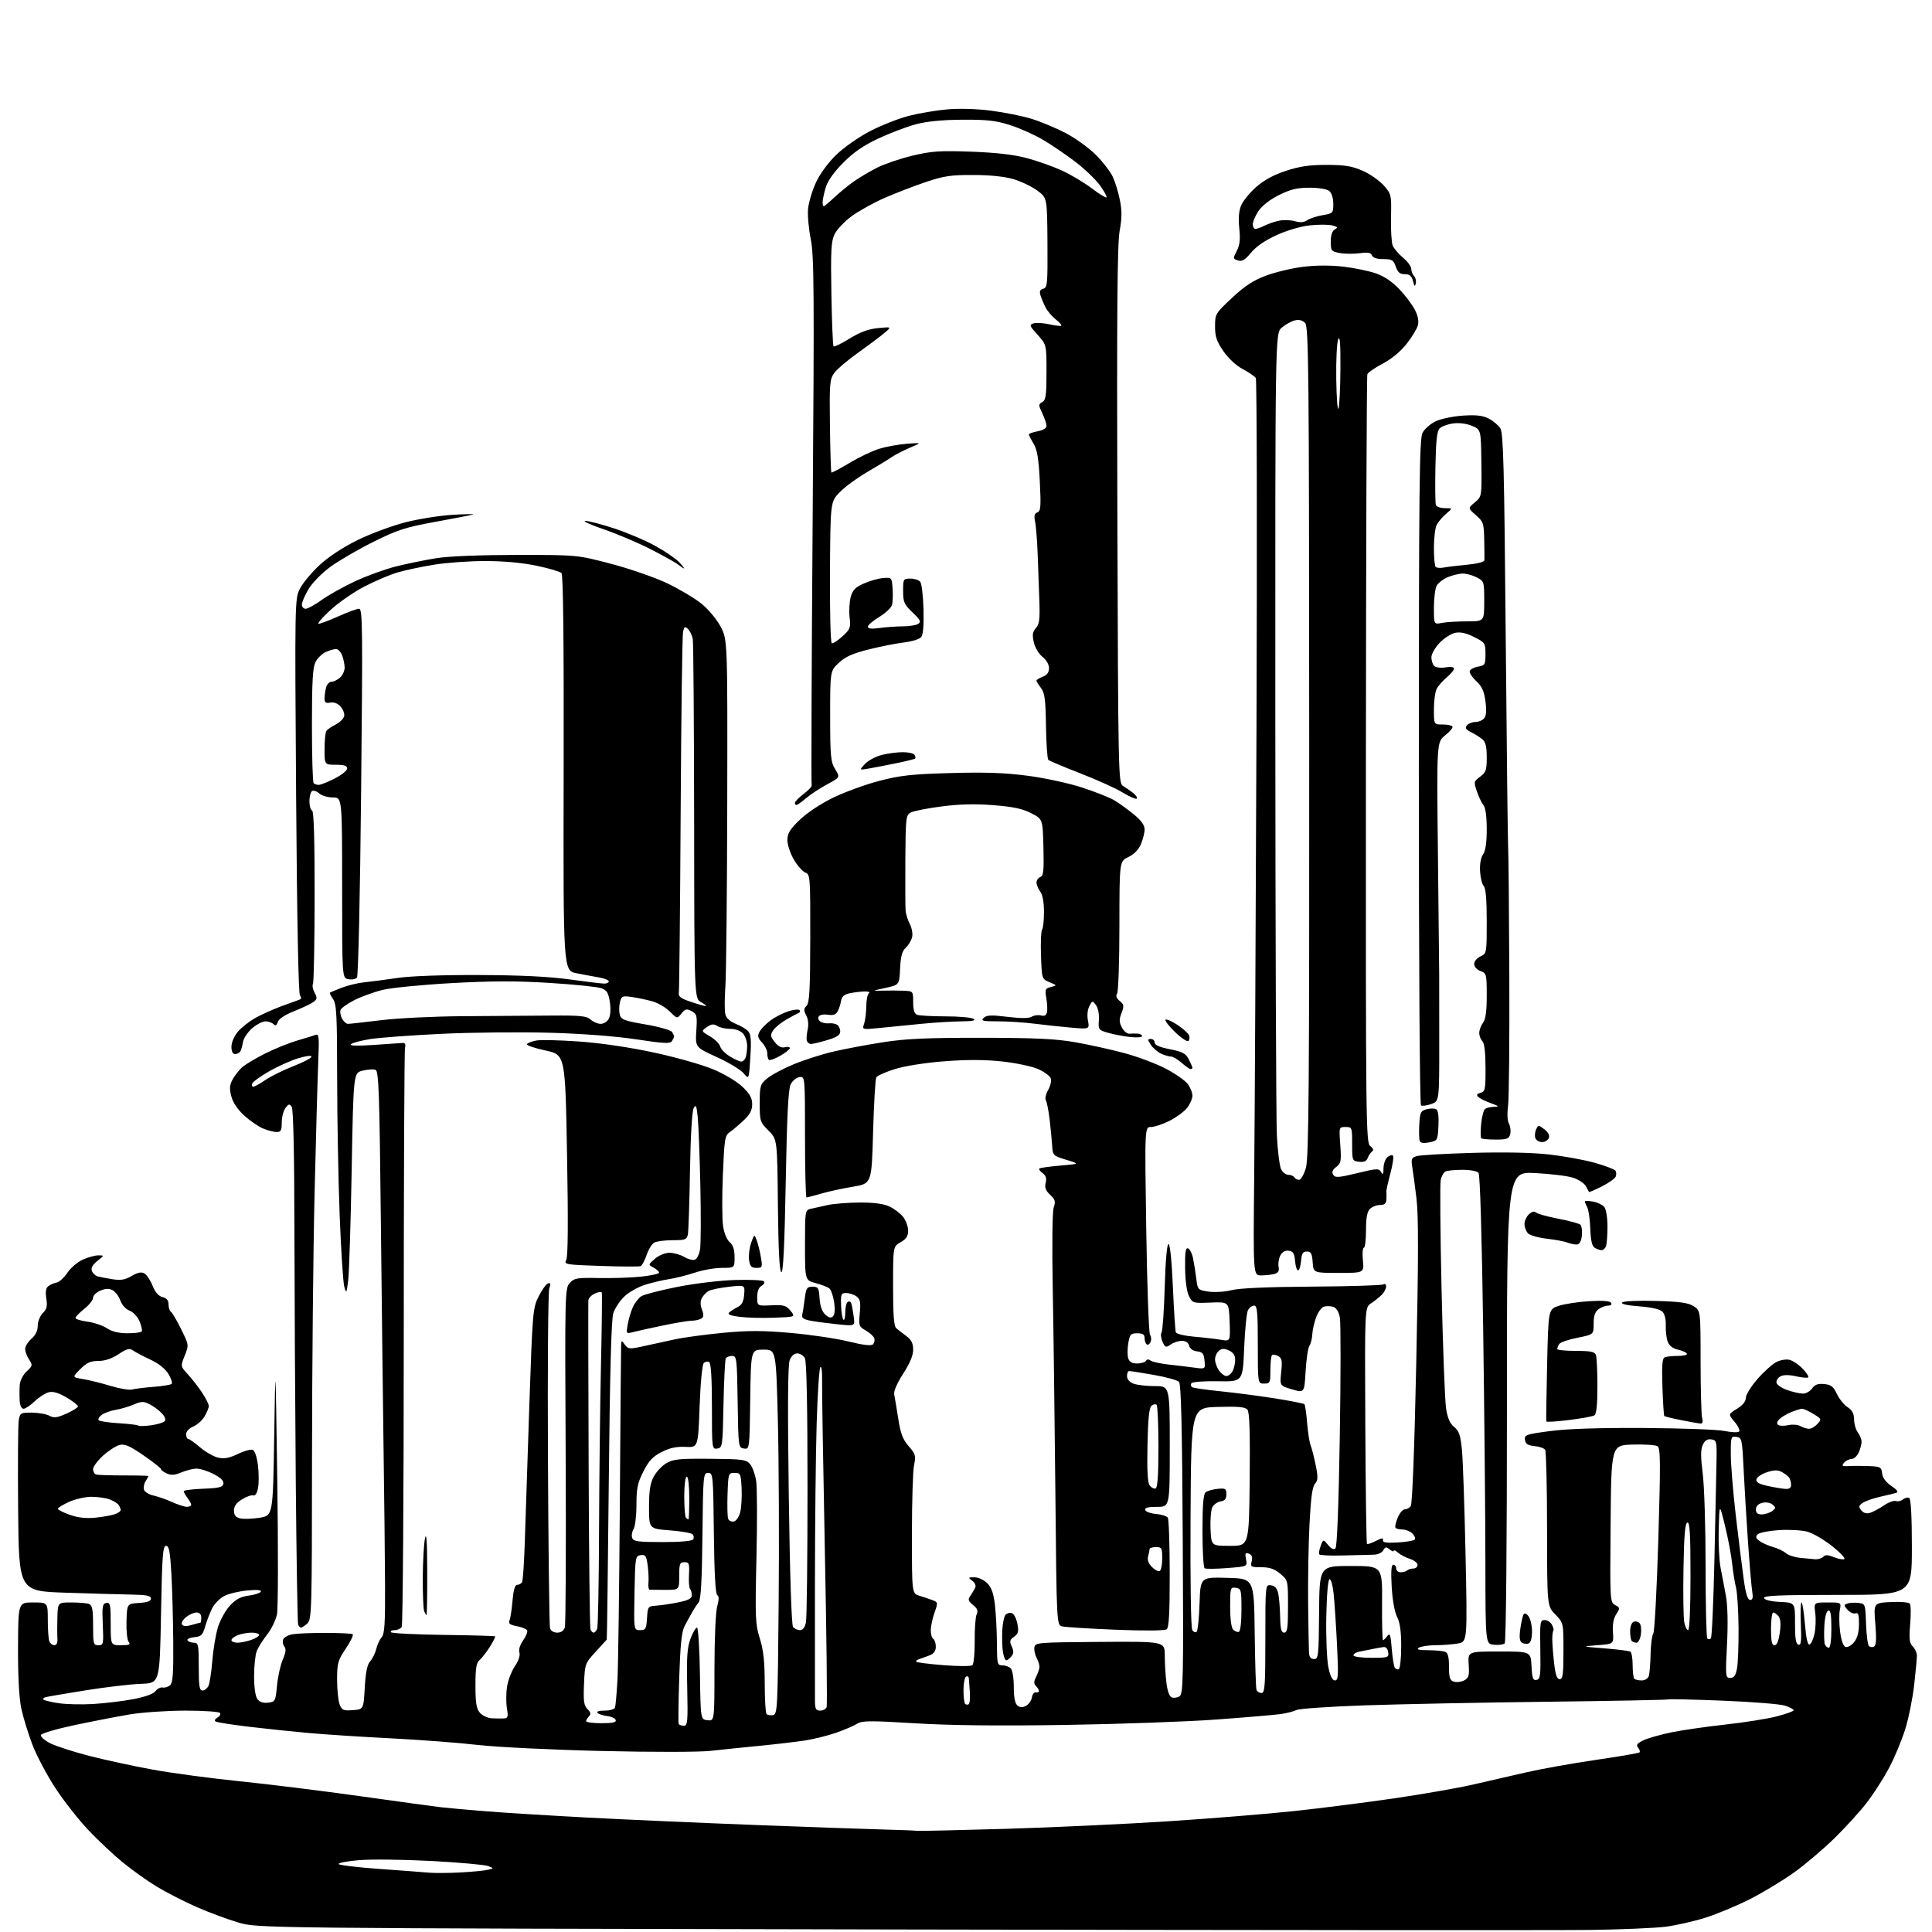 <?xml version="1.0" encoding="UTF-8" standalone="no"?>
<svg 
  version="1.1" 
  xmlns="http://www.w3.org/2000/svg" 
  xmlns:xlink="http://www.w3.org/1999/xlink" 
  xmlns:svg="http://www.w3.org/2000/svg"
  xmlns:rdf="http://www.w3.org/1999/02/22-rdf-syntax-ns#"
  xmlns:cc="http://creativecommons.org/ns#"
  xmlns:dc="http://purl.org/dc/elements/1.1/"
  viewBox="0 0 768 768"
  width="768"
  height="768"
>
<style>svg {background-color: white; }</style>"
<path stroke="none" fill="black" fill-rule="evenodd" d="M632.50,767.18C620.40,767.35 496.20,767.27 356.50,767.00C102.50,766.50 102.50,766.50 94.78,764.24C90.54,763.00 83.03,760.21 78.09,758.04C73.15,755.86 66.05,752.23 62.31,749.96C58.57,747.69 52.51,743.37 48.84,740.37C45.17,737.37 39.05,731.62 35.23,727.60C31.41,723.58 25.52,716.10 22.15,710.99C18.78,705.87 14.62,698.05 12.91,693.61C11.20,689.17 9.19,682.60 8.44,679.02C7.57,674.85 7.12,666.11 7.17,654.75C7.25,637.00 7.25,637.00 13.12,637.00C19.00,637.00 19.00,637.00 19.00,643.92C19.00,647.72 19.27,651.55 19.61,652.42C19.94,653.29 20.84,654.00 21.61,654.00C22.51,654.00 22.94,653.03 22.82,651.25C22.72,649.74 22.72,645.91 22.82,642.75C23.00,637.00 23.00,637.00 28.42,637.00C31.40,637.00 34.55,637.27 35.42,637.61C36.68,638.09 37.00,639.83 37.00,646.11C37.00,653.47 37.14,654.00 39.11,654.00C41.12,654.00 41.20,653.59 40.86,645.77C40.54,638.56 40.72,637.50 42.25,637.20C43.81,636.89 44.00,637.80 44.00,645.43C44.00,654.00 44.00,654.00 48.12,654.00C51.41,654.00 52.03,653.74 51.15,652.69C50.55,651.95 50.16,648.31 50.28,644.44C50.50,637.50 50.50,637.50 55.25,637.20C58.58,636.98 60.00,636.46 60.00,635.45C60.00,634.32 58.28,633.97 52.25,633.87C47.99,633.80 36.17,633.46 26.00,633.12C7.50,632.50 7.50,632.50 7.21,600.00C7.05,582.12 7.16,566.15 7.46,564.50C7.97,561.65 8.24,561.50 12.75,561.55C15.36,561.58 18.47,562.13 19.66,562.79C21.42,563.75 22.65,563.60 26.41,561.94C28.93,560.82 31.00,559.52 31.00,559.05C31.00,558.58 28.94,556.98 26.42,555.51C23.26,553.66 21.08,553.01 19.38,553.44C18.03,553.78 15.52,555.39 13.81,557.03C12.10,558.66 10.10,560.00 9.35,560.00C8.53,560.00 7.93,558.72 7.82,556.75C7.72,554.96 7.73,552.15 7.85,550.50C7.98,548.79 9.16,546.49 10.59,545.16C12.96,542.96 13.02,542.67 11.56,540.44C10.70,539.14 10.00,537.24 10.00,536.22C10.00,535.20 11.12,533.38 12.50,532.19C14.13,530.77 15.00,528.97 15.00,527.01C15.00,525.33 15.89,523.11 17.01,521.99C18.60,520.40 18.89,519.18 18.41,516.19C18.00,513.61 18.24,512.06 19.15,511.31C19.89,510.71 21.38,510.05 22.46,509.85C23.55,509.65 25.48,507.91 26.75,505.99C28.03,504.07 30.75,501.72 32.79,500.78C34.83,499.83 37.62,499.04 39.00,499.03C41.50,499.01 41.50,499.01 38.69,501.26C36.77,502.80 36.08,504.05 36.53,505.22C36.89,506.16 37.93,507.13 38.84,507.39C39.75,507.64 42.42,508.15 44.76,508.52C48.06,509.03 49.78,508.74 52.36,507.21C54.73,505.82 56.18,505.52 57.38,506.19C58.31,506.71 59.78,508.91 60.65,511.08C61.69,513.69 63.03,515.22 64.61,515.62C66.28,516.03 67.00,516.92 67.00,518.55C67.00,519.83 67.43,521.15 67.95,521.47C68.48,521.79 70.30,524.90 72.01,528.37C75.11,534.67 75.11,534.68 73.42,538.90C71.73,543.13 71.73,543.13 74.67,546.31C76.29,548.07 78.82,551.32 80.30,553.55C81.79,555.78 83.00,558.19 83.00,558.90C83.00,559.61 82.24,561.48 81.31,563.05C80.38,564.63 78.35,566.44 76.81,567.08C75.14,567.77 74.00,569.01 74.00,570.12C74.00,571.15 74.37,572.00 74.82,572.00C75.27,572.00 77.41,573.51 79.57,575.37C81.74,577.22 84.97,579.05 86.77,579.45C89.17,579.98 91.21,579.59 94.53,577.98C97.01,576.78 99.67,576.04 100.44,576.34C101.28,576.66 102.12,579.12 102.53,582.43C102.92,585.48 102.93,589.54 102.58,591.44C102.18,593.56 101.46,594.73 100.71,594.45C100.05,594.20 98.04,594.89 96.25,595.98C93.98,597.37 93.00,598.72 93.00,600.47C93.00,602.27 93.67,603.13 95.42,603.57C96.75,603.90 100.24,603.80 103.17,603.33C108.50,602.48 108.50,602.48 109.00,570.99C109.50,539.50 109.50,539.50 110.22,588.50C110.61,615.45 110.56,639.38 110.11,641.67C109.67,643.96 107.89,647.61 106.18,649.77C104.46,651.94 102.60,654.93 102.03,656.42C101.46,657.91 101.00,662.39 101.00,666.37C101.00,670.74 101.52,674.32 102.30,675.39C103.16,676.58 104.59,677.06 106.55,676.84C109.40,676.51 109.52,676.29 110.12,670.00C110.47,666.42 111.50,661.77 112.42,659.66C113.63,656.89 113.80,655.47 113.03,654.54C112.45,653.83 112.23,652.57 112.55,651.73C112.87,650.88 114.57,649.95 116.32,649.64C118.07,649.33 123.97,649.09 129.44,649.10C134.91,649.11 139.74,649.34 140.18,649.61C140.62,649.88 139.41,652.44 137.49,655.29C134.31,660.02 134.00,661.11 134.00,667.67C134.00,671.63 134.45,676.05 135.00,677.49C135.89,679.84 136.45,680.08 140.25,679.81C144.50,679.50 144.50,679.50 145.00,670.85C145.35,664.71 145.99,661.66 147.17,660.35C148.09,659.33 149.16,657.15 149.56,655.50C149.95,653.85 150.92,651.75 151.72,650.83C152.88,649.49 153.14,645.37 153.06,629.83C153.01,619.20 152.76,596.33 152.51,579.00C152.27,561.67 151.77,520.13 151.41,486.67C150.85,434.12 150.56,425.77 149.27,425.27C148.45,424.96 146.14,425.11 144.14,425.60C140.50,426.50 140.50,426.50 139.80,465.00C139.42,486.18 138.79,505.98 138.41,509.00C137.76,514.15 137.67,514.31 136.86,511.50C136.39,509.85 135.56,497.02 135.02,483.00C134.48,468.98 134.03,444.44 134.02,428.47C134.00,403.49 133.78,399.13 132.40,397.16C131.52,395.90 130.95,394.75 131.15,394.60C131.34,394.45 133.44,393.57 135.82,392.64C138.20,391.72 142.21,390.75 144.74,390.49C147.27,390.24 153.20,389.46 157.92,388.76C163.15,387.99 175.87,387.53 190.50,387.59C206.97,387.65 218.25,388.20 226.46,389.34C233.04,390.25 239.22,391.00 240.21,391.00C241.19,391.00 242.00,390.60 242.00,390.11C242.00,389.62 240.31,388.93 238.25,388.57C236.19,388.22 232.11,387.46 229.20,386.88C223.90,385.84 223.90,385.84 224.06,307.33C224.17,254.12 223.89,228.49 223.19,227.79C222.61,227.21 218.18,225.91 213.32,224.89C207.71,223.71 200.32,223.03 193.00,223.02C186.68,223.01 177.45,223.67 172.50,224.48C167.55,225.28 161.03,226.67 158.00,227.57C154.97,228.46 149.05,230.98 144.84,233.16C140.63,235.34 134.55,239.55 131.34,242.52C128.13,245.48 126.02,247.93 126.66,247.95C127.29,247.98 130.82,246.65 134.50,245.00C138.18,243.35 141.88,242.00 142.74,242.00C144.13,242.00 144.21,249.37 143.55,314.75C143.14,356.06 142.42,387.98 141.90,388.61C141.40,389.22 139.87,389.51 138.49,389.24C136.00,388.77 136.00,388.77 136.00,352.88C136.00,317.00 136.00,317.00 132.33,317.00C130.31,317.00 127.86,316.28 126.89,315.40C125.92,314.52 124.65,314.10 124.06,314.46C123.48,314.82 123.00,316.63 123.00,318.48C123.00,320.32 123.47,321.99 124.05,322.18C124.76,322.42 125.09,333.52 125.07,356.34C125.05,374.93 124.75,390.60 124.40,391.16C124.05,391.73 124.35,393.28 125.06,394.61C126.17,396.69 126.11,397.20 124.58,398.32C123.61,399.03 120.17,400.66 116.93,401.95C113.29,403.39 110.81,405.03 110.42,406.24C109.97,407.67 109.50,407.90 108.70,407.10C108.10,406.50 106.66,406.00 105.51,406.00C104.36,406.00 101.99,407.24 100.23,408.75C98.48,410.26 96.84,412.73 96.59,414.23C96.34,415.74 95.86,417.42 95.51,417.98C95.16,418.54 94.23,419.00 93.44,419.00C92.51,419.00 92.00,417.96 92.00,416.08C92.00,414.41 93.09,411.86 94.53,410.14C95.92,408.49 99.07,406.01 101.52,404.64C103.98,403.27 108.58,401.20 111.74,400.04C114.91,398.88 118.11,397.72 118.86,397.45C119.80,397.13 119.92,396.59 119.24,395.74C118.63,394.97 118.06,365.05 117.71,316.34C117.17,239.43 117.19,238.12 119.17,234.11C120.28,231.87 123.80,227.62 127.00,224.66C130.62,221.31 136.33,217.55 142.15,214.69C147.29,212.16 155.83,208.99 161.13,207.63C166.43,206.28 174.98,204.92 180.13,204.63C185.28,204.33 188.82,204.29 188.00,204.54C187.18,204.79 180.43,206.10 173.00,207.45C161.23,209.59 158.09,210.60 148.44,215.39C142.35,218.41 134.63,222.91 131.26,225.38C127.81,227.93 124.03,231.79 122.58,234.28C121.16,236.70 120.00,239.42 120.00,240.34C120.00,241.25 120.67,242.00 121.50,242.00C122.32,242.00 125.19,240.42 127.88,238.49C130.57,236.56 136.53,233.22 141.13,231.07C145.74,228.92 153.10,226.25 157.50,225.15C161.90,224.05 169.10,222.58 173.50,221.88C178.36,221.10 190.93,220.60 205.50,220.59C229.50,220.59 229.50,220.59 243.04,224.16C250.48,226.13 260.43,229.58 265.15,231.83C269.87,234.08 275.93,237.67 278.61,239.79C281.38,241.97 284.74,245.94 286.36,248.91C289.21,254.16 289.21,254.16 289.09,318.83C289.02,354.40 288.69,387.39 288.35,392.14C288.01,396.90 288.00,401.87 288.33,403.19C288.72,404.75 290.20,406.10 292.49,407.00C294.44,407.76 296.67,409.09 297.43,409.95C298.50,411.13 298.70,413.57 298.27,420.33C297.71,429.17 297.71,429.17 295.60,426.64C294.45,425.25 289.65,422.35 284.94,420.21C276.39,416.31 276.39,416.31 276.80,409.75C277.19,403.72 277.04,403.09 274.93,401.96C272.94,400.90 272.40,401.02 270.90,402.87C269.17,405.01 269.17,405.01 266.26,402.10C264.65,400.50 261.58,398.69 259.42,398.07C257.26,397.46 253.61,396.68 251.30,396.35C247.39,395.78 247.06,395.92 246.44,398.37C246.08,399.82 246.04,402.03 246.36,403.28C246.86,405.30 248.04,405.76 256.63,407.24C261.97,408.16 266.70,409.50 267.15,410.21C267.60,410.92 267.97,411.73 267.97,412.00C267.97,412.27 267.59,413.10 267.12,413.84C266.42,414.95 263.96,414.83 252.89,413.15C244.60,411.90 231.50,410.90 218.50,410.53C206.95,410.20 187.66,410.39 175.64,410.96C163.61,411.53 150.79,412.47 147.14,413.05C143.49,413.64 140.06,414.55 139.51,415.09C138.87,415.73 141.98,415.83 148.51,415.38C154.01,415.00 159.18,414.64 160.00,414.59C161.02,414.53 161.34,415.15 161.00,416.50C160.72,417.60 160.50,469.57 160.50,532.00C160.50,594.42 160.13,646.06 159.69,646.75C159.25,647.44 157.98,648.00 156.88,648.00C155.78,648.00 155.11,648.37 155.39,648.82C155.67,649.27 165.03,649.75 176.19,649.90C187.36,650.04 196.64,650.30 196.82,650.48C197.00,650.66 196.05,652.55 194.71,654.67C193.37,656.79 191.54,659.14 190.64,659.89C189.35,660.96 189.00,663.12 189.00,670.01C189.00,676.91 189.37,679.22 190.75,680.83C191.71,681.96 193.85,682.96 195.50,683.05C197.15,683.14 199.33,683.16 200.34,683.11C201.91,683.02 202.08,682.44 201.51,679.08C201.15,676.93 201.16,673.09 201.55,670.55C201.93,668.01 203.33,664.33 204.66,662.37C206.14,660.18 206.84,658.07 206.47,656.90C206.10,655.75 206.71,653.81 208.00,652.01C209.17,650.36 209.86,648.58 209.53,648.05C209.20,647.51 207.34,646.78 205.40,646.42C202.67,645.90 202.03,645.39 202.54,644.13C202.91,643.23 203.45,639.69 203.74,636.25C204.10,632.05 204.70,630.00 205.58,630.00C206.30,630.00 207.17,629.53 207.52,628.96C207.88,628.39 208.38,620.85 208.64,612.21C208.91,603.57 209.71,579.31 210.43,558.31C211.69,521.39 211.81,519.95 214.12,515.35C215.43,512.73 217.11,510.40 217.85,510.18C218.88,509.86 219.00,510.33 218.35,512.13C217.88,513.43 217.64,543.98 217.82,580.00C217.99,616.02 218.36,646.29 218.64,647.25C218.93,648.28 220.10,649.00 221.50,649.00C223.02,649.00 224.10,648.25 224.53,646.92C224.89,645.77 225.04,614.99 224.86,578.51C224.53,513.80 224.57,512.13 226.49,510.02C228.26,508.05 229.34,507.87 237.97,508.04C243.21,508.15 250.76,507.90 254.75,507.49C258.74,507.07 262.00,506.36 262.00,505.90C262.00,505.44 261.01,504.54 259.81,503.90C257.62,502.73 257.62,502.73 260.36,500.36C261.95,499.00 264.40,498.00 266.15,498.00C267.82,498.00 270.45,498.74 271.98,499.65C273.52,500.56 275.44,501.05 276.24,500.74C277.05,500.43 277.97,498.56 278.29,496.58C278.61,494.60 278.66,483.20 278.40,471.24C278.13,459.28 277.67,447.05 277.36,444.05C276.90,439.50 276.63,438.91 275.74,440.51C275.10,441.65 274.51,451.71 274.28,465.46C274.07,478.13 273.69,489.51 273.43,490.75C273.01,492.76 272.36,493.00 267.42,493.00C264.36,493.00 261.08,493.42 260.11,493.94C259.15,494.45 257.77,496.68 257.04,498.89C256.31,501.09 255.22,503.08 254.61,503.32C254.00,503.55 246.88,503.51 238.79,503.23C224.67,502.75 224.12,502.65 225.10,500.81C225.79,499.52 225.89,485.75 225.41,459.08C224.70,419.28 224.70,419.28 216.82,417.58C212.49,416.65 209.18,415.52 209.45,415.07C209.73,414.63 211.36,413.98 213.07,413.64C214.78,413.29 222.50,413.46 230.22,414.02C238.86,414.63 250.28,416.32 259.91,418.39C268.52,420.24 279.08,423.23 283.38,425.02C287.84,426.87 292.88,429.87 295.10,431.98C298.07,434.81 299.00,436.46 299.00,438.95C299.00,441.35 298.12,443.03 295.64,445.35C293.79,447.08 291.32,449.18 290.14,450.00C288.15,451.39 287.94,452.67 287.35,467.03C287.00,475.58 287.03,484.72 287.43,487.36C287.84,490.13 288.95,492.84 290.07,493.79C291.42,494.95 292.00,496.74 292.00,499.72C292.00,504.00 292.00,504.00 286.97,504.00C284.20,504.00 279.36,504.85 276.22,505.90C273.07,506.94 268.48,508.10 266.00,508.47C263.52,508.84 259.25,509.84 256.50,510.69C253.75,511.54 250.03,513.63 248.24,515.33C246.45,517.02 244.46,520.01 243.81,521.96C243.01,524.41 242.45,544.81 242.01,588.50C241.66,623.15 241.29,651.62 241.19,651.77C241.08,651.92 239.09,654.12 236.75,656.65C232.57,661.19 232.49,661.39 232.15,669.47C231.87,676.22 232.11,677.97 233.54,679.40C234.83,680.69 234.98,681.42 234.14,682.26C233.51,682.89 233.00,683.76 233.00,684.20C233.00,684.64 235.74,685.00 239.08,685.00C243.50,685.00 245.05,684.66 244.76,683.75C244.53,683.06 243.03,682.35 241.42,682.17C239.82,681.99 238.07,681.43 237.55,680.92C236.96,680.35 238.03,680.00 240.33,680.00C242.43,680.00 244.25,679.45 244.48,678.75C244.71,678.06 245.14,673.23 245.44,668.00C245.74,662.77 246.17,631.27 246.39,598.00C246.61,564.73 246.84,536.40 246.90,535.06C247.00,532.72 247.06,532.69 248.40,534.54C249.71,536.32 250.22,536.36 255.65,535.17C258.87,534.47 264.43,533.25 268.00,532.47C271.57,531.69 280.27,530.50 287.32,529.83C297.44,528.87 303.12,528.88 314.32,529.86C322.12,530.55 332.44,532.07 337.25,533.25C343.27,534.73 346.32,535.08 347.03,534.37C347.60,533.80 347.82,532.70 347.52,531.92C347.22,531.14 345.69,529.77 344.12,528.87C341.43,527.34 341.30,526.96 341.78,521.96C342.19,517.62 341.96,516.44 340.45,515.34C339.44,514.60 337.61,514.00 336.39,514.00C334.36,514.00 334.18,514.45 334.34,518.93C334.44,521.63 334.85,524.18 335.26,524.59C335.67,525.00 336.00,523.71 336.00,521.73C336.00,519.74 336.45,517.84 337.01,517.50C337.56,517.15 338.20,517.46 338.42,518.19C338.65,518.91 339.07,521.22 339.36,523.32C339.90,527.15 339.90,527.15 333.20,526.45C329.51,526.07 324.70,525.45 322.50,525.06C319.74,524.57 318.61,523.91 318.86,522.93C319.06,522.14 319.51,519.25 319.86,516.50C320.44,512.00 320.75,511.50 323.00,511.50C325.26,511.50 325.53,511.94 325.80,516.14C326.00,519.21 326.77,521.39 328.07,522.57C329.51,523.87 330.35,524.05 331.15,523.25C331.84,522.56 332.00,520.48 331.58,517.66C331.21,515.19 330.36,512.72 329.70,512.18C329.04,511.64 326.59,510.68 324.25,510.06C320.00,508.92 320.00,508.92 320.00,494.98C320.00,481.34 320.05,481.03 322.25,480.53C323.49,480.25 326.52,479.57 329.00,479.03C331.48,478.49 337.26,478.04 341.85,478.02C347.53,478.01 351.29,478.52 353.63,479.63C355.51,480.52 357.94,482.38 359.03,483.76C360.11,485.14 361.00,487.58 361.00,489.18C361.00,491.37 360.26,492.52 358.01,493.80C355.01,495.50 355.01,495.50 355.01,511.21C355.00,522.56 355.35,527.21 356.25,527.97C356.94,528.55 358.74,529.95 360.25,531.08C362.30,532.62 363.00,534.00 363.00,536.54C363.00,538.80 361.67,541.99 359.01,546.10C356.52,549.96 355.19,553.06 355.47,554.38C355.71,555.55 356.44,559.88 357.08,564.00C358.00,569.90 358.89,572.23 361.23,574.90C363.93,577.99 364.13,578.68 363.35,582.40C362.88,584.66 362.50,597.06 362.50,609.98C362.50,633.45 362.50,633.45 365.50,634.35C367.15,634.84 369.50,635.62 370.72,636.09C372.86,636.90 372.89,637.07 371.47,641.09C370.66,643.38 370.00,646.52 370.00,648.07C370.00,649.62 370.45,651.16 371.00,651.50C371.55,651.84 372.00,653.23 372.00,654.58C372.00,656.20 371.23,657.35 369.75,657.94C368.51,658.43 366.65,659.11 365.61,659.44C364.57,659.77 363.95,660.29 364.25,660.58C364.54,660.87 369.44,661.49 375.14,661.94C380.84,662.39 385.96,662.40 386.52,661.95C387.09,661.50 387.50,657.23 387.46,652.32C387.41,647.47 387.76,642.69 388.24,641.71C388.89,640.37 388.53,639.43 386.81,638.02C384.85,636.41 384.69,635.85 385.76,634.31C386.45,633.32 387.31,631.87 387.67,631.11C388.05,630.30 387.54,629.14 386.47,628.36C384.75,627.09 384.81,627.00 387.35,627.00C388.89,627.00 391.12,628.03 392.43,629.34C394.15,631.06 394.96,633.35 395.51,638.05C395.91,641.55 396.26,648.38 396.29,653.21C396.33,661.51 396.45,662.00 398.46,662.00C399.64,662.00 401.14,662.54 401.80,663.20C402.47,663.87 403.00,667.11 403.00,670.58C403.00,674.73 403.47,677.15 404.44,677.95C405.48,678.81 406.42,678.85 407.87,678.07C408.96,677.48 410.01,675.99 410.20,674.75C410.39,673.51 411.10,672.61 411.77,672.75C412.45,672.89 413.00,672.64 413.00,672.20C413.00,671.76 412.47,670.87 411.82,670.22C410.93,669.33 410.92,668.48 411.78,666.77C412.41,665.52 413.03,663.83 413.17,663.00C413.31,662.17 412.85,660.46 412.15,659.20C411.45,657.93 411.02,655.99 411.19,654.88C411.49,652.93 412.28,652.86 437.25,652.68C463.00,652.50 463.00,652.50 463.01,658.00C463.01,661.02 463.31,665.90 463.66,668.84C464.06,672.18 464.86,674.39 465.79,674.75C466.60,675.06 468.00,674.86 468.89,674.30C470.35,673.38 470.47,667.53 470.16,611.89C469.92,566.99 469.51,550.18 468.66,549.29C468.02,548.63 463.50,547.39 458.62,546.54C453.73,545.69 449.35,545.00 448.87,545.00C448.39,545.00 448.00,545.91 448.00,547.02C448.00,548.28 448.98,549.42 450.57,550.02C451.98,550.56 455.80,551.00 459.07,551.00C465.00,551.00 465.00,551.00 465.00,575.00C465.00,599.00 465.00,599.00 459.92,599.00C456.30,599.00 454.95,599.36 455.24,600.25C455.47,600.94 457.41,601.65 459.56,601.82C461.71,602.00 463.81,602.68 464.22,603.32C464.63,603.97 464.98,614.01 464.98,625.63C465.00,641.38 464.68,646.99 463.75,647.68C463.00,648.24 454.94,648.31 443.50,647.84C433.05,647.42 423.50,646.82 422.27,646.52C420.03,645.97 420.03,645.97 419.53,593.74C419.25,565.01 418.78,528.25 418.48,512.06C418.16,494.61 418.32,481.51 418.88,479.90C419.68,477.63 419.44,476.82 417.44,474.94C415.65,473.26 415.20,472.05 415.67,470.19C416.11,468.41 415.77,467.30 414.47,466.35C413.47,465.62 412.87,464.79 413.15,464.51C413.43,464.23 417.18,463.71 421.48,463.34C429.29,462.68 429.29,462.68 423.90,461.05C418.63,459.46 418.49,459.33 418.25,455.46C418.12,453.28 417.66,448.57 417.24,445.00C416.81,441.43 416.14,437.98 415.73,437.34C415.32,436.70 415.75,434.86 416.67,433.26C417.59,431.65 418.05,429.56 417.68,428.62C417.32,427.67 415.05,426.03 412.64,424.96C410.23,423.89 403.81,422.54 398.38,421.95C391.56,421.21 384.47,421.18 375.50,421.87C367.79,422.46 359.77,423.72 355.79,424.96C352.10,426.11 348.76,427.58 348.36,428.23C347.96,428.88 347.38,438.65 347.07,449.95C346.50,470.50 346.50,470.50 339.09,471.73C335.01,472.40 329.31,473.64 326.43,474.48C323.55,475.31 320.92,476.00 320.60,476.00C320.27,476.00 320.00,465.17 320.00,451.93C320.00,427.86 320.00,427.86 317.76,428.18C316.52,428.36 314.95,429.68 314.26,431.14C313.36,433.02 312.81,444.12 312.34,469.92C311.87,495.24 311.35,505.95 310.59,505.70C309.85,505.45 309.41,496.89 309.23,479.12C308.97,452.90 308.97,452.90 305.48,449.42C302.14,446.07 302.00,445.65 302.00,438.56C302.00,431.62 302.18,431.03 304.93,428.71C306.55,427.35 311.24,424.84 315.38,423.12C319.51,421.40 326.62,419.11 331.19,418.04C335.76,416.97 344.68,415.29 351.00,414.31C360.01,412.90 368.45,412.52 390.00,412.54C411.69,412.56 419.61,412.94 427.50,414.32C433.00,415.29 441.77,417.23 447.00,418.64C452.23,420.05 459.56,422.80 463.29,424.75C467.03,426.70 470.97,429.41 472.04,430.78C473.12,432.15 474.00,434.27 474.00,435.50C474.00,436.73 473.06,438.93 471.90,440.40C470.75,441.87 467.61,444.18 464.93,445.53C462.26,446.89 458.93,448.00 457.55,448.00C455.03,448.00 455.03,448.00 455.65,488.75C455.99,511.16 456.67,530.01 457.15,530.62C457.64,531.24 457.75,532.48 457.41,533.37C457.07,534.26 456.39,534.74 455.90,534.44C455.40,534.13 455.00,533.01 455.00,531.94C455.00,530.46 454.30,530.00 452.09,530.00C449.47,530.00 449.11,530.41 448.51,533.96C448.14,536.13 448.13,538.83 448.49,539.96C448.94,541.39 449.99,542.00 452.01,542.00C453.59,542.00 455.17,541.53 455.53,540.95C455.93,540.30 456.61,540.25 457.34,540.83C457.98,541.34 461.20,542.05 464.50,542.42C467.80,542.78 472.45,543.34 474.82,543.66C479.15,544.25 479.15,544.25 478.82,540.87C478.55,538.07 478.05,537.45 475.85,537.19C474.23,537.01 473.01,536.13 472.70,534.94C472.37,533.71 471.32,533.00 469.82,533.00C468.51,533.00 466.51,533.66 465.36,534.46C463.45,535.80 463.19,535.71 462.13,533.38C461.49,531.99 461.32,530.32 461.74,529.68C462.16,529.03 462.73,520.85 463.00,511.50C463.30,501.17 463.89,494.50 464.50,494.50C465.10,494.50 465.80,501.33 466.24,511.50C466.65,520.85 467.17,529.01 467.41,529.63C467.65,530.26 470.92,531.03 474.67,531.35C478.43,531.67 483.21,532.23 485.29,532.58C489.09,533.23 489.09,533.23 488.79,525.36C488.50,517.50 488.50,517.50 481.30,517.79C474.30,518.08 474.06,518.01 472.66,515.29C471.78,513.59 471.17,509.24 471.10,504.16C471.01,497.87 471.29,495.93 472.24,496.24C472.93,496.47 473.83,498.19 474.23,500.08C474.63,501.96 475.21,505.59 475.53,508.14C476.08,512.73 476.14,512.79 480.39,513.43C482.81,513.79 486.85,513.54 489.60,512.85C492.77,512.05 504.05,511.56 521.62,511.45C536.54,511.35 549.25,510.96 549.87,510.58C550.53,510.18 551.00,510.54 551.00,511.44C551.00,512.30 550.20,513.79 549.23,514.75C548.25,515.71 546.34,517.23 544.98,518.13C542.50,519.76 542.50,519.76 542.73,566.52C542.86,592.25 543.15,613.48 543.39,613.72C543.62,613.96 545.21,613.43 546.92,612.54C549.21,611.36 549.95,611.27 549.76,612.22C549.57,613.18 551.02,613.41 555.50,613.16C558.80,612.98 561.87,612.47 562.31,612.05C562.76,611.62 562.39,610.54 561.49,609.64C560.59,608.74 558.79,608.00 557.49,608.00C556.18,608.00 554.93,607.66 554.70,607.25C554.47,606.84 554.89,605.04 555.64,603.25C556.39,601.46 557.62,600.00 558.38,600.00C559.14,600.00 560.22,599.44 560.78,598.75C561.42,597.97 562.25,576.41 562.99,541.50C563.87,500.36 563.89,483.11 563.08,476.50C562.48,471.55 561.72,465.88 561.40,463.89C560.89,460.73 561.10,460.19 563.16,459.57C564.45,459.18 574.41,458.60 585.31,458.29C597.96,457.93 608.98,458.16 615.81,458.92C621.69,459.59 629.88,461.08 634.00,462.25C638.12,463.42 641.80,464.82 642.16,465.35C642.52,465.88 642.58,466.94 642.28,467.71C641.99,468.47 639.51,470.23 636.78,471.61C634.04,473.00 631.73,473.99 631.65,473.82C631.57,473.64 631.01,472.60 630.40,471.50C629.80,470.40 627.55,468.91 625.40,468.19C623.26,467.47 616.44,466.62 610.26,466.31C599.02,465.74 599.02,465.74 599.03,559.05C599.04,612.73 598.67,652.73 598.15,653.25C597.66,653.74 595.73,654.00 593.88,653.82C590.50,653.50 590.50,653.50 590.47,621.50C590.46,603.90 590.06,562.05 589.59,528.50C589.06,491.22 588.35,467.01 587.74,466.25C587.16,465.51 584.45,465.01 581.13,465.02C578.03,465.02 575.01,465.36 574.40,465.77C573.80,466.17 573.04,467.62 572.71,469.00C572.38,470.38 572.53,490.18 573.05,513.00C573.57,535.83 574.38,556.94 574.84,559.91C575.44,563.74 576.38,565.89 578.06,567.25C580.00,568.82 580.57,570.50 581.14,576.34C581.53,580.28 582.18,599.07 582.58,618.09C583.31,652.69 583.31,652.69 579.41,653.33C577.26,653.69 573.25,653.99 570.50,654.00C567.75,654.02 564.83,654.47 564.00,655.00C562.92,655.70 563.96,655.97 567.67,655.98C570.51,655.99 573.55,656.27 574.42,656.61C575.59,657.06 576.00,658.61 576.00,662.54C576.00,666.95 576.34,667.97 577.96,668.49C579.04,668.83 580.88,668.60 582.05,667.97C583.87,667.00 584.12,666.11 583.83,661.67C583.50,656.50 583.50,656.50 596.00,656.50C608.50,656.50 608.50,656.50 608.80,662.31C609.05,667.16 609.39,668.07 610.80,667.79C612.30,667.49 612.48,666.05 612.30,655.73C612.11,644.76 612.22,644.00 614.01,644.00C615.07,644.00 616.38,644.84 616.93,645.87C617.48,646.90 617.73,647.93 617.50,648.17C617.26,648.41 617.06,649.93 617.05,651.55C617.05,653.17 617.37,657.42 617.77,661.00C618.31,665.79 618.90,667.50 620.00,667.50C621.24,667.50 621.50,665.59 621.50,656.30C621.50,645.11 621.50,645.11 618.25,641.76C615.00,638.40 615.00,638.40 614.98,607.95C614.98,591.20 614.63,576.97 614.23,576.33C613.82,575.69 611.91,575.01 609.99,574.83C607.32,574.58 606.43,574.00 606.20,572.37C605.91,570.39 606.60,570.14 616.20,568.87C623.07,567.96 635.49,567.55 653.50,567.65C668.35,567.74 682.75,568.27 685.50,568.83C688.25,569.40 690.86,569.50 691.31,569.07C691.75,568.64 690.96,566.91 689.54,565.23C686.97,562.18 686.97,562.18 690.49,560.01C692.77,558.60 694.00,557.07 694.00,555.65C694.00,554.45 696.07,551.10 698.60,548.21C701.13,545.31 704.50,542.27 706.09,541.45C707.71,540.62 710.04,540.22 711.38,540.56C712.70,540.89 715.03,542.47 716.57,544.07C718.10,545.67 719.11,547.22 718.81,547.52C718.51,547.82 716.32,547.63 713.95,547.10C711.10,546.46 708.99,546.47 707.75,547.13C706.72,547.68 706.02,548.82 706.19,549.66C706.36,550.50 708.30,551.82 710.50,552.58C712.70,553.34 715.49,553.98 716.69,553.98C717.90,553.99 719.54,553.07 720.34,551.93C721.42,550.39 722.65,549.94 725.14,550.18C727.88,550.44 728.81,551.17 730.18,554.09C731.11,556.07 733.02,558.44 734.43,559.36C736.29,560.58 737.01,561.93 737.03,564.27C737.05,566.05 737.72,568.37 738.53,569.44C739.34,570.51 740.00,572.18 740.00,573.14C740.00,574.11 739.48,576.05 738.84,577.45C738.20,578.85 736.91,580.00 735.96,580.00C735.02,580.00 733.69,580.67 733.01,581.48C731.97,582.75 732.28,582.94 735.14,582.78C736.99,582.68 740.61,582.69 743.18,582.80C747.48,582.98 747.89,583.23 748.18,585.72C748.39,587.48 749.68,589.23 751.87,590.70C754.07,592.18 754.77,593.12 753.87,593.41C753.12,593.65 750.17,594.37 747.33,595.00C744.49,595.64 741.36,596.75 740.37,597.47C738.84,598.59 738.77,599.02 739.93,600.41C740.81,601.48 742.02,601.81 743.39,601.38C744.55,601.02 747.02,599.69 748.87,598.44C750.72,597.18 752.86,596.39 753.63,596.69C754.40,596.98 755.68,596.68 756.47,596.03C757.26,595.37 758.38,595.12 758.96,595.47C759.62,595.88 760.00,602.98 760.00,615.06C760.00,634.00 760.00,634.00 730.42,634.00C707.20,634.00 700.92,634.27 701.25,635.25C701.50,636.02 703.96,636.61 707.61,636.79C713.57,637.08 713.57,637.08 713.54,645.20C713.51,651.16 713.86,653.43 714.86,653.77C715.95,654.15 716.15,652.55 715.86,645.62C715.66,640.88 715.78,637.00 716.13,637.00C716.48,637.00 717.08,640.85 717.48,645.55C717.95,651.19 718.57,653.98 719.31,653.73C719.93,653.52 720.82,651.59 721.29,649.43C721.76,647.27 721.89,643.59 721.59,641.25C721.04,637.00 721.04,637.00 726.49,637.00C731.95,637.00 731.95,637.00 731.36,639.97C731.03,641.60 731.08,645.46 731.46,648.53C731.88,651.92 732.72,654.34 733.58,654.67C734.37,654.97 735.89,654.16 736.97,652.86C738.31,651.24 738.94,648.97 738.97,645.64C738.99,641.87 738.69,640.91 737.59,641.33C736.82,641.62 735.41,641.00 734.46,639.95C732.93,638.26 732.91,637.97 734.28,637.45C735.13,637.12 737.11,637.00 738.67,637.18C741.49,637.50 741.50,637.54 741.78,645.48C741.93,649.86 742.45,653.85 742.94,654.34C743.43,654.83 744.35,654.90 744.99,654.50C745.83,653.99 745.96,651.39 745.47,645.48C744.78,637.18 744.78,637.18 751.64,636.84C755.51,636.64 758.81,636.93 759.22,637.50C759.61,638.05 759.66,641.73 759.32,645.68C758.83,651.56 759.02,653.16 760.36,654.50C761.26,655.40 762.00,657.03 762.00,658.11C762.00,659.19 761.52,664.42 760.92,669.73C760.33,675.04 758.72,683.01 757.34,687.44C755.95,691.87 753.06,698.80 750.91,702.82C748.76,706.85 744.88,712.93 742.29,716.32C739.70,719.72 733.92,726.10 729.45,730.50C724.98,734.90 717.68,741.11 713.24,744.29C708.80,747.47 700.94,752.23 695.77,754.86C690.61,757.49 682.58,760.85 677.94,762.31C673.30,763.78 666.12,765.40 662.00,765.92C657.88,766.43 644.60,767.00 632.50,767.18zM183.00,744.33C187.68,744.08 192.60,743.61 193.94,743.28C196.38,742.69 196.38,742.69 193.94,741.76C192.60,741.26 182.50,740.36 171.50,739.77C160.50,739.18 147.52,739.03 142.65,739.45C137.78,739.86 134.18,740.57 134.65,741.02C135.12,741.47 142.47,742.34 151.00,742.94C159.53,743.55 168.30,744.21 170.50,744.41C172.70,744.61 178.32,744.58 183.00,744.33zM364.50,727.78C365.05,727.90 380.80,727.54 399.50,727.00C418.20,726.45 447.45,725.09 464.50,723.98C481.55,722.87 504.05,721.04 514.50,719.92C524.95,718.80 542.73,716.54 554.00,714.90C565.27,713.25 579.34,710.81 585.25,709.46C591.16,708.10 600.85,705.88 606.77,704.52C612.69,703.16 625.11,700.94 634.36,699.59C643.61,698.25 651.43,696.90 651.73,696.60C652.04,696.30 651.78,695.44 651.16,694.70C650.28,693.64 650.75,693.01 653.34,691.78C655.15,690.91 660.21,689.49 664.57,688.60C668.93,687.72 678.57,686.34 685.99,685.52C693.40,684.71 702.52,683.26 706.24,682.30C709.96,681.34 713.00,680.24 713.00,679.86C713.00,679.47 711.45,678.64 709.56,678.02C707.67,677.40 696.54,676.51 684.81,676.04C673.09,675.57 663.24,675.35 662.93,675.55C662.61,675.74 641.01,676.16 614.93,676.47C588.84,676.78 556.20,677.43 542.39,677.91C528.58,678.39 516.43,679.22 515.39,679.76C514.35,680.30 511.48,681.03 509.00,681.38C506.52,681.72 495.05,682.70 483.50,683.54C471.95,684.39 444.90,685.35 423.38,685.69C396.72,686.10 377.68,685.89 363.63,685.03C345.91,683.95 342.68,683.97 340.75,685.20C339.51,685.99 335.80,687.59 332.50,688.75C329.20,689.92 323.57,691.32 320.00,691.87C316.43,692.42 308.32,693.37 302.00,693.98C295.68,694.60 286.90,695.50 282.50,695.99C277.89,696.50 259.47,696.53 239.00,696.04C219.41,695.58 197.45,694.50 190.00,693.65C182.57,692.79 167.05,691.61 155.50,691.02C143.95,690.44 129.32,689.49 123.00,688.92C116.67,688.36 105.93,687.24 99.12,686.43C92.32,685.62 86.30,684.68 85.74,684.34C85.16,683.98 85.43,683.34 86.39,682.80C87.30,682.29 87.78,681.45 87.46,680.94C87.14,680.42 80.95,680.00 73.69,680.00C66.44,680.01 56.45,680.69 51.50,681.52C46.55,682.36 36.68,684.27 29.58,685.77C22.47,687.27 16.48,689.04 16.26,689.70C16.05,690.35 17.69,691.82 19.92,692.96C22.15,694.10 29.14,696.36 35.45,697.99C41.76,699.61 53.13,702.07 60.71,703.45C68.29,704.84 83.72,706.90 95.00,708.05C106.28,709.19 127.88,711.87 143.00,713.99C158.12,716.12 172.75,718.11 175.50,718.43C178.25,718.75 186.35,719.47 193.50,720.04C200.65,720.61 218.65,721.72 233.50,722.51C248.35,723.30 278.73,724.64 301.00,725.49C323.27,726.33 346.45,727.15 352.50,727.30C358.55,727.45 363.95,727.67 364.50,727.78zM271.81,686.00C273.34,686.00 273.47,684.54 273.18,670.84C272.91,658.56 273.17,654.85 274.51,651.34C275.42,648.95 276.57,647.00 277.06,647.00C277.55,647.00 278.08,655.21 278.23,665.25C278.50,683.50 278.50,683.50 281.25,683.82C284.00,684.13 284.00,684.13 284.01,663.32C284.01,651.50 284.48,640.82 285.09,638.61C285.85,635.86 285.86,634.53 285.10,634.06C284.41,633.63 283.94,625.06 283.77,609.45C283.51,586.26 283.44,585.50 281.50,585.50C279.56,585.50 279.49,586.26 279.23,610.44C279.04,628.34 278.62,635.82 277.73,636.94C277.05,637.80 275.85,639.62 275.07,641.00C274.28,642.38 272.94,644.85 272.09,646.50C270.96,648.71 270.41,654.12 270.00,667.00C269.69,676.62 269.59,684.84 269.78,685.25C269.97,685.66 270.88,686.00 271.81,686.00zM307.27,681.79C309.04,681.51 309.15,679.40 309.53,637.50C309.76,613.30 309.61,580.67 309.22,565.00C308.50,536.50 308.50,536.50 303.50,536.50C298.50,536.50 298.50,536.50 298.23,556.32C297.96,576.13 297.96,576.13 295.73,575.82C293.53,575.50 293.50,575.27 293.23,557.25C292.97,540.02 292.85,539.00 291.04,539.00C289.98,539.00 288.85,539.43 288.53,539.95C288.21,540.48 287.79,548.69 287.60,558.20C287.27,574.96 287.19,575.51 285.13,575.82C283.03,576.13 283.00,575.92 283.00,559.13C283.00,547.96 282.63,541.89 281.91,541.45C281.31,541.08 280.35,541.25 279.76,541.84C279.15,542.45 278.44,549.83 278.10,559.16C277.50,575.41 277.50,575.41 272.50,575.16C268.89,574.99 266.25,575.55 263.00,577.21C259.48,579.00 257.90,580.68 255.75,584.93C253.45,589.48 253.00,591.63 253.00,598.19C253.00,602.50 252.48,606.86 251.84,607.88C251.21,608.90 250.97,610.47 251.31,611.37C251.84,612.75 253.72,613.00 263.41,613.00C270.59,613.00 275.13,612.59 275.55,611.91C275.92,611.31 275.81,610.41 275.30,609.90C274.78,609.38 270.68,608.68 266.18,608.33C258.00,607.70 258.00,607.70 258.00,599.09C258.00,592.59 258.46,589.61 259.86,586.98C260.89,585.07 263.16,582.66 264.91,581.63C267.64,580.03 270.08,579.78 282.30,579.89C295.28,580.00 296.65,580.19 298.20,582.05C299.13,583.17 300.21,586.20 300.60,588.79C300.99,591.38 301.03,605.12 300.70,619.32C300.15,643.07 300.25,645.63 302.04,651.32C303.48,655.93 303.98,660.44 303.99,669.08C303.99,675.45 304.32,680.99 304.71,681.38C305.10,681.77 306.25,681.95 307.27,681.79zM326.03,680.00C327.15,680.00 328.30,679.38 328.59,678.62C328.88,677.86 328.56,649.40 327.87,615.37C327.19,581.34 326.70,551.12 326.79,548.21C326.88,545.30 326.58,543.14 326.13,543.42C325.67,543.70 325.00,553.73 324.64,565.72C324.27,577.70 323.96,606.62 323.95,630.00C323.93,653.38 323.94,674.19 323.96,676.25C323.99,679.34 324.36,680.00 326.03,680.00zM37.00,677.37C41.67,677.09 48.88,676.22 53.00,675.44C57.70,674.54 60.99,673.35 61.81,672.26C62.52,671.29 63.79,670.64 64.63,670.81C65.47,670.98 66.79,670.59 67.57,669.94C68.71,668.99 68.97,665.49 68.87,652.63C68.80,643.76 68.47,631.55 68.12,625.50C67.62,616.67 67.20,614.50 66.00,614.50C64.72,614.50 64.43,618.42 64.00,641.80C63.50,669.10 63.50,669.10 56.00,669.35C51.88,669.49 41.98,670.66 34.00,671.94C26.02,673.22 18.87,674.44 18.11,674.66C17.34,674.87 16.97,675.31 17.29,675.62C17.61,675.94 20.26,676.58 23.18,677.03C26.11,677.49 32.33,677.64 37.00,677.37zM385.05,677.47C385.48,677.21 385.70,675.08 385.54,672.75C385.39,670.41 385.20,667.91 385.13,667.19C385.06,666.47 384.55,666.16 384.00,666.50C383.45,666.84 383.00,669.27 383.00,671.89C383.00,674.52 383.29,676.95 383.64,677.31C383.99,677.66 384.63,677.73 385.05,677.47zM501.47,673.00C502.80,673.00 503.00,670.13 503.00,651.43C503.00,629.86 503.00,629.86 505.24,630.18C506.81,630.40 507.68,631.40 508.13,633.50C508.48,635.15 508.82,639.31 508.88,642.75C508.97,647.59 509.34,649.00 510.50,649.00C511.74,649.00 512.00,647.18 512.00,638.59C512.00,628.19 512.00,628.17 508.92,625.59C506.62,623.65 504.72,623.00 501.40,623.00C497.23,623.00 497.00,622.86 497.56,620.64C497.98,618.96 497.65,618.08 496.45,617.62C495.02,617.07 494.84,617.43 495.32,619.84C495.89,622.71 495.89,622.71 487.82,623.33C483.37,623.68 479.35,623.72 478.87,623.42C478.39,623.12 478.00,616.44 478.00,608.56C478.00,598.32 478.36,593.95 479.25,593.22C479.94,592.65 482.07,592.04 484.00,591.85C487.16,591.53 487.50,591.74 487.50,594.00C487.50,595.83 486.90,596.59 485.25,596.82C484.01,597.00 482.53,598.02 481.95,599.09C481.38,600.16 481.04,604.07 481.20,607.77C481.50,614.50 481.50,614.50 489.00,614.50C496.50,614.50 496.50,614.50 496.77,588.12C496.96,569.31 496.70,561.35 495.88,560.36C495.00,559.29 492.24,559.04 484.11,559.27C473.50,559.57 473.50,559.57 473.26,603.04C473.12,628.78 473.40,647.10 473.95,647.97C474.47,648.78 475.25,649.08 475.70,648.64C476.14,648.20 476.65,643.13 476.84,637.39C477.18,626.93 477.18,626.93 487.84,627.22C498.50,627.50 498.50,627.50 498.76,649.00C498.90,660.83 499.22,671.06 499.47,671.75C499.73,672.44 500.63,673.00 501.47,673.00zM80.46,672.00C81.27,672.00 82.33,671.21 82.83,670.25C83.32,669.29 84.02,664.85 84.38,660.39C84.73,655.93 85.72,649.93 86.58,647.06C87.43,644.18 89.56,640.27 91.31,638.35C93.69,635.76 95.59,634.73 98.77,634.30C101.13,633.99 103.33,633.27 103.68,632.71C104.09,632.04 102.25,631.88 98.32,632.24C95.02,632.54 90.91,633.51 89.18,634.41C87.45,635.30 85.30,637.45 84.41,639.18C83.51,640.92 82.25,644.17 81.60,646.42C80.57,649.99 80.02,650.54 77.19,650.81C75.42,650.99 74.22,651.55 74.54,652.06C74.86,652.58 75.99,653.00 77.06,653.00C78.84,653.00 79.00,653.76 79.00,662.50C79.00,670.18 79.28,672.00 80.46,672.00zM530.66,668.00C531.99,668.00 532.09,666.15 531.48,653.75C531.09,645.91 530.48,636.80 530.14,633.50C529.79,630.20 529.05,627.61 528.50,627.75C527.91,627.89 527.39,633.97 527.22,642.70C527.07,650.79 527.44,659.80 528.04,662.71C528.79,666.30 529.63,668.00 530.66,668.00zM652.60,668.00C653.89,668.00 655.11,667.24 655.43,666.23C655.73,665.26 656.06,661.32 656.14,657.48C656.23,653.64 656.71,649.97 657.21,649.32C657.71,648.67 658.61,631.87 659.21,611.97C660.12,581.28 660.08,575.66 658.89,574.89C658.13,574.40 653.67,574.10 649.00,574.24C640.50,574.50 640.50,574.50 640.24,605.71C639.98,636.44 640.00,636.93 642.05,638.03C644.03,639.09 644.05,639.27 642.49,641.66C641.38,643.35 640.95,645.72 641.17,648.84C641.50,653.50 641.50,653.50 635.00,654.00C628.50,654.50 628.50,654.50 637.84,655.25C642.97,655.66 647.59,656.24 648.09,656.55C648.59,656.86 649.00,659.27 649.00,661.89C649.00,664.52 649.30,666.97 649.67,667.33C650.03,667.70 651.35,668.00 652.60,668.00zM687.81,667.00C689.29,667.00 689.95,666.07 690.49,663.25C690.88,661.19 691.15,653.92 691.10,647.10C691.04,640.28 690.59,633.08 690.09,631.10C689.59,629.12 688.90,624.80 688.55,621.50C688.21,618.20 686.93,611.45 685.71,606.50C683.50,597.50 683.50,597.50 683.21,607.80C683.06,613.47 683.40,620.45 683.97,623.30C684.54,626.16 685.50,631.20 686.09,634.50C686.77,638.24 686.93,645.49 686.51,653.75C685.86,666.49 685.91,667.00 687.81,667.00zM556.07,663.46C556.58,663.14 557.00,659.06 557.00,654.39C557.00,648.48 556.50,644.94 555.36,642.73C554.38,640.83 553.52,636.05 553.22,630.78C552.87,624.59 553.06,622.00 553.86,622.00C554.49,622.00 555.00,622.67 555.00,623.50C555.00,624.33 555.83,625.00 556.83,625.00C557.84,625.00 559.00,624.67 559.40,624.26C559.81,623.86 560.90,623.52 561.82,623.51C562.74,623.51 563.50,622.86 563.50,622.08C563.50,621.30 562.15,620.23 560.50,619.70C558.85,619.17 556.71,618.05 555.75,617.21C554.79,616.38 554.00,616.04 554.00,616.47C554.00,616.90 553.28,616.65 552.40,615.92C551.06,614.80 550.66,614.86 549.86,616.29C549.28,617.32 547.64,618.01 545.70,618.03C543.94,618.06 538.53,618.19 533.68,618.33C528.83,618.47 524.66,618.26 524.42,617.87C524.18,617.49 524.44,615.96 525.00,614.49C526.02,611.81 526.02,611.81 527.94,614.15C529.22,615.72 530.19,616.17 530.87,615.50C531.50,614.88 532.15,598.06 532.59,570.97C532.98,547.02 532.99,525.79 532.62,523.77C532.17,521.39 531.24,519.89 529.97,519.49C528.88,519.15 527.21,519.12 526.25,519.42C525.28,519.73 523.89,521.67 523.15,523.74C522.40,525.81 521.73,528.85 521.65,530.50C521.57,532.15 521.05,534.17 520.50,535.00C519.95,535.83 519.27,540.37 519.00,545.11C518.50,553.72 518.50,553.72 513.62,552.29C508.73,550.86 508.73,550.86 509.30,545.43C509.77,540.87 509.57,539.84 508.06,539.03C507.07,538.50 505.98,538.35 505.63,538.70C505.28,539.05 505.00,541.73 505.00,544.67C505.00,549.69 504.85,550.00 502.50,550.00C500.00,550.00 500.00,550.00 500.00,534.50C500.00,521.55 499.76,519.00 498.54,519.00C497.73,519.00 496.63,519.82 496.09,520.82C495.56,521.83 494.87,528.64 494.57,535.95C494.02,549.26 494.02,549.26 484.10,549.07C478.45,548.97 473.92,549.31 473.58,549.88C473.24,550.42 473.39,551.12 473.90,551.44C474.42,551.76 479.54,552.49 485.28,553.07C491.02,553.65 500.73,554.92 506.86,555.89C512.98,556.87 518.23,557.90 518.52,558.19C518.81,558.48 519.30,561.82 519.60,565.61C519.91,569.40 520.53,573.40 520.98,574.50C521.43,575.60 522.33,579.12 522.99,582.32C523.98,587.21 523.94,588.42 522.72,589.82C521.67,591.03 521.06,595.59 520.54,606.00C520.14,613.98 519.90,628.15 520.00,637.50C520.10,646.85 520.26,655.62 520.34,657.00C520.45,658.71 521.08,659.50 522.36,659.50C524.09,659.50 524.22,658.30 524.36,641.00C524.50,622.50 524.50,622.50 537.00,622.50C549.50,622.50 549.50,622.50 549.39,637.25C549.33,645.36 549.50,652.00 549.78,652.00C550.05,652.00 550.82,651.25 551.49,650.34C552.50,648.97 552.79,649.79 553.23,655.24C553.52,658.84 554.06,662.30 554.45,662.91C554.83,663.53 555.56,663.77 556.07,663.46zM399.99,660.00C399.57,660.00 398.98,658.54 398.69,656.75C398.39,654.96 398.27,651.12 398.41,648.22C398.55,645.31 399.16,642.44 399.76,641.84C400.37,641.23 401.51,640.98 402.31,641.29C403.10,641.59 404.06,643.50 404.44,645.53C405.01,648.58 404.78,649.47 403.10,650.64C401.39,651.84 401.24,652.44 402.18,654.50C403.03,656.35 402.99,657.31 402.02,658.47C401.33,659.31 400.41,660.00 399.99,660.00zM545.07,659.00C551.83,659.00 552.13,658.90 551.82,656.75C551.63,655.43 550.88,654.59 550.00,654.72C549.17,654.84 547.15,655.20 545.50,655.53C543.85,655.85 541.49,656.33 540.25,656.58C539.01,656.83 538.00,657.48 538.00,658.02C538.00,658.57 541.11,659.00 545.07,659.00zM726.97,655.00C727.59,655.00 728.00,651.96 728.00,647.42C728.00,641.80 727.68,639.94 726.75,640.25C725.99,640.50 725.38,642.94 725.20,646.47C725.03,649.66 725.13,652.89 725.41,653.64C725.70,654.39 726.40,655.00 726.97,655.00zM607.66,653.30C606.92,653.58 605.73,653.45 605.01,653.01C604.07,652.43 603.88,650.87 604.34,647.52C604.70,644.94 605.28,642.35 605.64,641.77C606.06,641.09 606.80,641.37 607.65,642.54C608.39,643.55 609.00,646.27 609.00,648.58C609.00,651.17 608.49,652.98 607.66,653.30zM705.41,654.00C706.34,654.00 707.05,652.30 707.50,648.97C707.97,645.56 707.80,643.47 706.98,642.47C706.30,641.66 705.36,641.00 704.88,641.00C704.39,641.00 704.00,643.92 704.00,647.50C704.00,652.42 704.34,654.00 705.41,654.00zM94.35,653.00C95.64,653.00 98.12,652.51 99.85,651.90C101.58,651.30 103.00,650.40 103.00,649.90C103.00,649.41 101.68,649.00 100.07,649.00C98.45,649.00 95.98,649.44 94.57,649.98C93.15,650.51 92.00,651.41 92.00,651.98C92.00,652.54 93.06,653.00 94.35,653.00zM650.55,653.00C649.88,653.00 649.03,652.70 648.67,652.33C648.30,651.97 648.00,650.21 648.00,648.44C648.00,646.57 648.60,644.98 649.43,644.67C650.21,644.37 651.28,644.65 651.81,645.31C652.34,645.96 652.54,647.96 652.27,649.75C652.00,651.54 651.22,653.00 650.55,653.00zM680.10,651.27C680.51,650.85 681.14,636.77 681.51,620.00C681.88,603.23 682.26,585.67 682.34,581.00C682.49,572.90 682.39,572.48 680.26,572.18C678.66,571.95 677.69,572.59 676.87,574.38C676.01,576.27 676.01,579.11 676.86,585.77C677.49,590.64 678.00,607.24 678.00,622.65C678.00,638.06 678.31,650.97 678.68,651.35C679.06,651.73 679.70,651.69 680.10,651.27zM236.00,649.00C236.43,649.00 237.06,648.29 237.39,647.42C237.73,646.55 238.06,629.11 238.13,608.67C238.20,588.23 238.54,558.67 238.89,543.00C239.24,527.33 239.39,514.18 239.22,513.79C239.06,513.40 237.82,513.58 236.46,514.20C235.11,514.82 233.94,516.04 233.88,516.91C233.81,517.78 233.86,547.28 233.99,582.45C234.11,617.63 234.44,646.99 234.72,647.70C234.99,648.42 235.57,649.00 236.00,649.00zM492.46,648.68C493.07,648.48 493.50,644.84 493.50,639.92C493.50,631.95 493.38,631.48 491.25,631.18C489.08,630.87 489.00,631.14 489.00,638.73C489.00,643.56 489.47,647.07 490.21,647.81C490.88,648.48 491.89,648.87 492.46,648.68zM254.42,648.00C256.66,648.00 256.92,647.55 257.20,643.25C257.49,638.60 257.57,638.49 261.00,638.26C262.93,638.13 266.86,637.53 269.75,636.94C273.69,636.13 275.00,635.42 275.00,634.09C275.00,633.13 274.69,632.02 274.31,631.64C273.93,631.26 273.74,628.71 273.88,625.98C274.12,621.52 273.93,621.00 272.07,621.00C270.23,621.00 270.00,621.60 270.00,626.50C270.00,632.00 270.00,632.00 264.50,632.00C261.48,632.00 258.66,631.98 258.25,631.95C257.84,631.92 257.62,630.68 257.77,629.20C257.92,627.71 257.78,624.56 257.45,622.19C256.94,618.47 256.56,617.92 254.68,618.19C252.57,618.49 252.49,618.96 252.22,633.25C251.95,648.00 251.95,648.00 254.42,648.00zM318.00,648.00C319.16,648.00 319.96,646.95 320.38,644.88C320.72,643.16 321.00,619.28 321.00,591.81C321.00,559.30 320.64,541.19 319.96,539.93C319.40,538.87 318.03,538.00 316.94,538.00C315.69,538.00 314.56,539.02 313.90,540.75C313.18,542.63 313.07,559.57 313.55,594.50C313.98,625.80 314.64,645.98 315.25,646.75C315.80,647.44 317.03,648.00 318.00,648.00zM671.05,648.00C671.62,648.00 672.00,639.46 672.00,626.42C672.00,609.59 671.72,604.93 670.75,605.25C669.83,605.56 669.42,610.35 669.21,623.58C669.04,633.44 669.18,642.96 669.50,644.75C669.83,646.54 670.52,648.00 671.05,648.00zM76.26,645.93C78.03,645.42 79.60,645.00 79.74,645.00C79.88,645.00 80.00,644.10 80.00,643.00C80.00,641.71 79.33,641.00 78.11,641.00C77.07,641.00 75.20,641.83 73.95,642.84C72.70,643.85 71.98,645.17 72.35,645.76C72.81,646.50 74.07,646.55 76.26,645.93zM119.64,647.00C119.25,647.00 118.74,646.44 118.50,645.75C118.27,645.06 117.85,619.75 117.58,589.50C117.32,559.25 117.07,513.58 117.03,488.00C116.99,458.66 116.60,440.95 115.97,440.00C115.10,438.70 114.76,438.76 113.48,440.44C112.67,441.51 112.00,444.10 112.00,446.19C112.00,449.35 111.66,450.00 109.97,450.00C108.85,450.00 106.42,449.37 104.58,448.60C102.73,447.83 99.38,445.53 97.12,443.49C94.54,441.16 92.63,438.34 91.98,435.91C91.16,432.89 91.25,431.42 92.37,429.27C93.16,427.74 94.87,425.54 96.15,424.36C97.44,423.18 101.65,420.65 105.50,418.74C109.35,416.82 115.07,414.52 118.21,413.61C121.36,412.71 124.61,411.70 125.45,411.38C126.79,410.87 126.92,412.20 126.52,421.65C126.27,427.62 125.61,451.18 125.06,474.00C124.51,496.82 124.05,544.34 124.03,579.60C124.00,640.40 123.91,643.78 122.17,645.35C121.17,646.26 120.03,647.00 119.64,647.00zM169.54,642.00C169.36,642.00 168.94,641.29 168.61,640.42C168.27,639.55 168.03,633.59 168.06,627.17C168.09,620.75 168.49,613.70 168.95,611.50C169.53,608.75 169.80,612.90 169.83,624.75C169.85,634.24 169.72,642.00 169.54,642.00zM695.70,636.00C696.71,636.00 696.94,635.12 696.55,632.75C696.25,630.96 695.49,622.08 694.86,613.00C694.23,603.92 693.45,590.88 693.11,584.00C692.53,572.01 692.41,571.49 690.25,571.18C688.09,570.87 688.00,571.16 688.02,578.18C688.03,582.21 688.92,593.14 690.01,602.48C691.10,611.81 692.51,623.17 693.15,627.73C693.96,633.58 694.71,636.00 695.70,636.00zM461.04,624.48C461.57,624.15 462.00,621.88 462.00,619.44C462.00,615.37 461.79,615.00 459.50,615.00C458.12,615.00 456.99,615.34 456.99,615.75C456.98,616.16 456.71,617.47 456.39,618.66C456.01,620.09 456.53,621.53 457.94,622.94C459.11,624.11 460.51,624.80 461.04,624.48zM721.55,619.83C722.68,619.92 724.11,619.49 724.74,618.86C725.60,618.00 726.64,618.02 728.89,618.96C730.55,619.64 732.44,620.02 733.10,619.80C733.76,619.58 731.64,617.28 728.40,614.69C725.15,612.10 720.70,609.49 718.50,608.88C716.30,608.27 711.21,607.99 707.20,608.24C703.18,608.50 699.35,609.25 698.70,609.92C697.77,610.87 697.93,611.45 699.45,612.58C700.53,613.37 702.94,614.44 704.82,614.96C706.70,615.48 708.97,616.57 709.87,617.38C710.77,618.19 713.30,619.03 715.50,619.26C717.70,619.48 720.42,619.74 721.55,619.83zM291.68,604.82C292.63,604.64 293.75,603.03 294.23,601.18C294.71,599.36 294.96,595.08 294.80,591.68C294.52,585.83 294.37,585.50 292.00,585.50C289.55,585.50 289.49,585.68 289.21,593.92C289.05,598.55 289.16,602.97 289.45,603.74C289.75,604.51 290.75,605.00 291.68,604.82zM38.00,603.29C41.02,602.98 44.51,602.35 45.75,601.89C46.99,601.43 47.99,600.70 47.98,600.27C47.98,599.85 47.63,598.97 47.21,598.31C46.80,597.66 45.20,596.65 43.66,596.06C42.13,595.48 38.85,595.00 36.38,595.00C33.91,595.00 29.89,595.91 27.45,597.02C25.00,598.14 23.00,599.38 23.01,599.77C23.01,600.17 25.15,601.25 27.76,602.17C31.04,603.33 34.19,603.67 38.00,603.29zM273.67,604.00C273.85,604.00 274.00,600.17 274.00,595.50C274.00,590.50 273.59,587.00 273.00,587.00C272.42,587.00 272.00,590.28 272.00,594.83C272.00,599.14 272.30,602.97 272.67,603.33C273.03,603.70 273.48,604.00 273.67,604.00zM700.31,602.00C701.58,602.00 703.42,601.41 704.40,600.70C706.01,599.52 706.03,599.27 704.60,598.09C703.67,597.31 702.00,597.03 700.51,597.41C698.89,597.82 698.00,598.74 698.00,600.02C698.00,601.42 698.67,602.00 700.31,602.00zM74.25,598.98C75.21,598.99 76.00,598.64 76.00,598.19C76.00,597.75 75.34,596.51 74.53,595.44C73.72,594.37 73.05,593.18 73.03,592.79C73.01,592.40 76.48,591.95 80.74,591.79C87.08,591.55 88.54,591.19 88.80,589.80C89.02,588.65 87.74,587.40 84.82,585.91C82.45,584.70 79.38,583.75 78.01,583.79C76.63,583.83 73.95,584.52 72.06,585.32C69.49,586.41 68.03,586.51 66.31,585.73C65.04,585.15 64.00,584.37 64.00,584.00C64.00,583.63 60.88,581.17 57.06,578.54C51.55,574.74 49.58,573.89 47.53,574.40C46.11,574.76 43.16,576.67 40.97,578.64C38.79,580.62 37.00,583.03 37.00,584.01C37.00,584.99 37.56,585.95 38.25,586.15C38.94,586.35 43.89,586.51 49.25,586.51C54.61,586.50 59.00,586.62 59.00,586.76C59.00,586.91 58.48,587.86 57.84,588.88C57.21,589.90 56.95,591.43 57.27,592.27C57.60,593.12 59.31,594.13 61.07,594.51C62.83,594.90 66.12,596.06 68.38,597.09C70.65,598.11 73.29,598.97 74.25,598.98zM459.40,591.69C460.14,591.44 460.50,586.04 460.50,575.24C460.50,566.40 460.17,558.84 459.77,558.44C459.37,558.04 458.46,558.20 457.74,558.80C456.80,559.58 456.35,563.99 456.14,574.50C455.93,584.94 456.20,589.54 457.08,590.59C457.75,591.40 458.80,591.90 459.40,591.69zM709.75,591.86C711.28,591.96 712.00,591.44 711.98,590.25C711.98,589.29 711.64,588.00 711.23,587.40C710.83,586.79 709.52,585.78 708.32,585.15C706.66,584.28 705.23,584.30 702.33,585.25C700.24,585.94 698.39,587.21 698.22,588.07C698.00,589.23 699.21,589.93 702.71,590.69C705.34,591.26 708.51,591.79 709.75,591.86zM719.10,567.97C719.97,567.99 721.48,567.12 722.45,566.05C724.16,564.17 724.10,564.03 720.86,562.06C719.01,560.93 716.99,560.01 716.37,560.00C715.75,560.00 713.69,560.65 711.79,561.44C709.89,562.24 707.79,563.55 707.12,564.35C706.27,565.38 706.23,566.02 706.98,566.49C707.57,566.85 709.37,566.86 710.99,566.50C712.60,566.15 714.73,566.33 715.71,566.90C716.70,567.47 718.22,567.95 719.10,567.97zM59.96,566.59C62.41,566.25 64.85,565.55 65.39,565.01C66.01,564.39 65.67,563.29 64.43,561.92C63.37,560.75 61.21,559.12 59.62,558.30C57.06,556.98 56.34,556.98 53.12,558.34C51.13,559.18 47.89,560.13 45.92,560.45C43.96,560.76 41.48,561.66 40.43,562.43C39.37,563.20 38.84,564.17 39.24,564.58C39.65,564.98 43.25,565.51 47.24,565.76C51.23,566.00 54.73,566.42 55.00,566.69C55.27,566.97 57.51,566.92 59.96,566.59zM623.72,564.48C618.85,565.09 614.78,565.34 614.68,565.04C614.58,564.74 614.73,554.60 615.00,542.50C615.50,520.51 615.50,520.51 619.50,519.13C621.70,518.37 627.15,517.52 631.62,517.25C637.02,516.93 639.97,517.14 640.43,517.88C640.84,518.55 640.37,519.00 639.25,519.00C638.22,519.00 636.51,519.64 635.44,520.43C634.04,521.46 633.50,523.06 633.50,526.18C633.50,530.50 633.50,530.50 627.04,531.78C623.49,532.48 620.23,533.60 619.81,534.28C619.38,534.95 619.02,535.84 619.02,536.25C619.01,536.66 622.33,537.00 626.39,537.00C632.21,537.00 633.92,537.34 634.39,538.58C634.73,539.45 635.00,545.05 635.00,551.02C635.00,558.46 634.62,562.12 633.79,562.63C633.12,563.05 628.59,563.88 623.72,564.48zM675.87,565.88C675.11,565.82 671.67,565.20 668.22,564.51C664.76,563.83 661.77,563.09 661.57,562.88C661.38,562.67 661.05,557.45 660.84,551.27C660.55,542.51 660.77,539.92 661.82,539.52C662.56,539.23 664.95,539.00 667.14,539.00C669.33,539.00 670.86,538.58 670.55,538.08C670.23,537.57 668.61,536.85 666.93,536.48C664.97,536.05 663.55,534.94 662.95,533.37C662.44,532.02 662.09,529.11 662.17,526.91C662.27,524.48 661.74,522.31 660.81,521.39C659.85,520.42 656.48,519.66 651.60,519.29C646.69,518.91 644.24,518.36 644.85,517.75C645.40,517.20 651.13,516.94 658.20,517.14C667.95,517.42 671.17,517.88 673.30,519.27C676.00,521.05 676.00,521.05 676.01,541.27C676.02,552.40 676.30,562.51 676.63,563.75C677.05,565.30 676.81,565.96 675.87,565.88zM52.50,552.35C53.60,552.05 57.42,551.57 61.00,551.30C64.58,551.02 67.83,550.49 68.23,550.12C68.62,549.75 68.05,547.97 66.95,546.16C65.68,544.08 63.03,541.97 59.72,540.44C56.85,539.10 53.75,537.47 52.84,536.81C51.48,535.84 50.43,536.11 47.11,538.31C44.42,540.09 41.71,541.00 39.10,541.00C35.98,541.00 34.47,541.68 31.91,544.25C28.66,547.50 28.66,547.50 33.08,548.22C35.51,548.62 40.42,549.84 44.00,550.93C47.58,552.01 51.40,552.66 52.50,552.35zM487.52,547.00C488.30,547.00 489.40,546.13 489.96,545.07C490.53,544.00 491.00,541.97 491.00,540.54C491.00,538.76 490.23,537.61 488.53,536.83C486.64,535.97 485.70,536.00 484.53,536.98C483.69,537.67 483.00,539.21 483.00,540.40C483.00,541.59 483.70,543.56 484.56,544.78C485.41,546.00 486.75,547.00 487.52,547.00zM50.69,529.99C53.55,530.00 56.09,529.66 56.35,529.24C56.61,528.82 56.21,527.02 55.46,525.23C54.69,523.41 52.95,521.55 51.50,521.00C49.98,520.42 48.46,518.75 47.84,516.98C47.26,515.32 45.90,513.48 44.80,512.90C43.37,512.13 42.01,512.17 39.91,513.04C38.31,513.70 37.00,514.98 37.00,515.87C37.00,516.77 35.42,518.76 33.50,520.29C31.57,521.83 30.00,523.46 30.00,523.91C30.00,524.37 32.14,525.03 34.75,525.38C37.36,525.73 40.85,526.91 42.50,528.00C44.52,529.34 47.19,529.99 50.69,529.99zM251.68,529.52C248.87,530.25 248.87,530.24 249.55,526.38C249.93,524.24 250.86,521.15 251.62,519.49C252.38,517.84 253.89,515.93 254.97,515.25C256.06,514.57 262.47,512.92 269.22,511.57C276.10,510.21 286.19,508.99 292.16,508.82C298.02,508.64 303.20,508.87 303.65,509.33C304.11,509.78 303.70,510.59 302.74,511.12C301.60,511.76 301.00,513.31 301.00,515.62C301.00,519.15 301.00,519.15 306.64,518.88C311.57,518.66 312.52,518.93 314.26,521.06C316.23,523.50 316.23,523.50 307.87,523.81C303.27,523.99 297.09,523.84 294.14,523.48C290.46,523.03 289.10,522.50 289.80,521.80C290.37,521.23 291.88,520.25 293.17,519.61C294.89,518.76 295.58,517.46 295.82,514.62C296.13,510.79 296.13,510.79 289.82,511.51C286.34,511.90 282.72,512.64 281.77,513.14C280.82,513.64 279.59,514.91 279.02,515.96C278.32,517.26 278.33,518.73 279.04,520.60C279.82,522.66 279.76,523.54 278.79,524.15C278.08,524.60 276.38,524.98 275.00,525.00C273.62,525.01 268.45,525.87 263.50,526.91C258.55,527.94 253.23,529.12 251.68,529.52zM501.33,506.99C498.16,507.00 498.16,507.00 498.56,467.75C498.78,446.16 499.19,366.18 499.47,290.00C499.75,213.82 499.63,150.95 499.20,150.28C498.77,149.60 496.44,148.01 494.03,146.73C491.41,145.35 488.30,142.47 486.32,139.60C483.64,135.71 483.00,133.81 483.00,129.75C483.00,124.83 483.15,124.58 489.75,118.41C494.80,113.68 498.19,111.46 503.21,109.58C506.90,108.20 513.51,106.62 517.89,106.07C522.96,105.44 528.81,105.41 533.92,105.99C538.35,106.50 544.25,107.72 547.03,108.70C550.31,109.87 553.57,112.08 556.31,115.00C558.64,117.47 561.38,121.12 562.41,123.10C563.62,125.40 564.06,127.62 563.65,129.25C563.30,130.66 561.26,134.02 559.13,136.72C556.73,139.75 553.11,142.75 549.64,144.56C546.55,146.18 543.80,148.07 543.54,148.77C543.27,149.47 543.02,218.47 542.97,302.12C542.90,447.45 542.98,454.27 544.70,455.58C545.90,456.50 546.14,457.22 545.43,457.73C544.84,458.15 544.05,459.32 543.68,460.32C543.21,461.60 542.20,462.04 540.26,461.82C537.55,461.51 537.50,461.37 537.50,454.75C537.50,448.13 537.45,448.00 534.88,448.00C532.27,448.00 532.27,448.00 532.78,455.14C533.24,461.56 533.08,462.43 531.17,463.89C529.66,465.03 529.32,465.92 529.97,466.97C530.77,468.24 532.02,468.16 539.47,466.35C547.31,464.44 548.13,464.40 548.99,465.88C549.73,467.15 549.95,466.82 549.97,464.37C549.99,462.65 550.69,460.68 551.52,459.98C552.36,459.28 553.35,459.02 553.72,459.39C554.10,459.76 553.63,462.96 552.69,466.50C551.75,470.03 551.03,473.28 551.11,473.71C551.18,474.15 551.18,475.51 551.12,476.75C551.03,478.43 550.39,479.00 548.57,479.00C547.24,479.00 545.44,479.71 544.57,480.57C543.45,481.70 543.00,484.11 543.00,489.07C543.00,492.88 542.62,496.00 542.15,496.00C541.68,496.00 541.51,498.25 541.77,501.00C542.25,506.00 542.25,506.00 532.18,506.00C522.11,506.00 522.11,506.00 521.81,501.75C521.56,498.27 521.14,497.50 519.50,497.50C517.91,497.50 517.44,498.27 517.19,501.25C517.02,503.31 516.48,505.00 516.00,505.00C515.52,505.00 514.98,503.31 514.81,501.25C514.56,498.28 514.05,497.44 512.32,497.19C510.89,496.99 509.73,497.63 508.97,499.05C508.33,500.25 508.01,502.26 508.25,503.54C508.58,505.25 508.15,505.99 506.60,506.41C505.44,506.72 503.07,506.98 501.33,506.99zM300.70,504.00C298.70,504.00 298.14,503.41 297.77,500.89C297.52,499.18 297.88,496.14 298.57,494.14C299.83,490.51 299.84,490.51 300.79,493.00C301.32,494.38 302.07,497.41 302.46,499.75C303.14,503.80 303.06,504.00 300.70,504.00zM636.64,496.97C636.01,496.95 634.81,496.53 633.96,496.04C632.86,495.39 632.35,493.22 632.17,488.43C632.03,484.74 631.49,480.91 630.96,479.93C630.43,478.94 630.00,477.89 630.00,477.59C630.00,477.29 631.46,477.32 633.25,477.65C635.04,477.98 637.06,478.95 637.75,479.81C638.45,480.69 639.00,484.13 639.00,487.61C639.00,491.03 638.73,494.55 638.39,495.42C638.06,496.29 637.27,496.99 636.64,496.97zM627.00,494.69C626.17,494.80 624.52,494.50 623.32,494.01C622.12,493.52 618.38,492.80 615.00,492.42C611.63,492.04 608.22,491.08 607.43,490.29C606.65,489.50 606.00,487.83 606.00,486.58C606.00,485.33 606.82,483.57 607.81,482.67C608.97,481.62 609.97,481.37 610.59,481.99C611.12,482.52 615.11,483.63 619.46,484.46C623.81,485.29 627.77,486.37 628.26,486.86C628.75,487.35 629.00,489.26 628.82,491.11C628.63,493.18 627.92,494.56 627.00,494.69zM516.43,469.00C517.15,469.00 518.36,466.86 519.12,464.25C520.27,460.29 520.49,432.01 520.43,294.72C520.37,145.11 520.22,129.79 518.77,128.34C517.71,127.28 516.32,126.95 514.63,127.38C513.24,127.73 510.93,129.02 509.50,130.26C506.91,132.50 506.91,132.50 506.96,286.50C506.99,371.20 507.27,445.45 507.58,451.50C507.90,457.55 508.65,463.51 509.25,464.75C509.85,465.99 511.14,467.00 512.11,467.00C513.08,467.00 514.16,467.45 514.50,468.00C514.84,468.55 515.71,469.00 516.43,469.00zM568.18,454.10C565.90,454.56 564.70,454.38 564.37,453.52C564.10,452.83 564.02,449.87 564.19,446.95C564.47,442.17 564.76,441.56 567.13,440.94C568.58,440.55 570.29,440.56 570.94,440.96C571.68,441.42 572.00,443.84 571.80,447.56C571.51,453.32 571.44,453.44 568.18,454.10zM613.00,454.00C611.87,454.00 610.67,453.30 610.34,452.44C610.01,451.59 610.14,450.03 610.62,448.99C611.48,447.13 611.57,447.13 613.91,448.91C615.45,450.09 616.09,451.33 615.69,452.37C615.34,453.27 614.13,454.00 613.00,454.00zM594.55,453.00C591.68,453.00 589.10,452.77 588.82,452.48C588.53,452.20 588.52,449.61 588.79,446.73C589.06,443.85 589.78,441.17 590.39,440.77C591.00,440.36 592.62,440.00 594.00,439.97C596.06,439.92 595.82,439.67 592.62,438.53C590.49,437.77 588.25,436.65 587.64,436.04C586.83,435.23 587.07,434.79 588.54,434.41C590.37,433.93 590.54,433.06 590.52,424.49C590.51,418.34 590.07,414.67 589.25,413.85C588.56,413.16 588.01,411.68 588.03,410.55C588.05,409.42 588.72,407.63 589.53,406.56C590.57,405.19 591.00,402.00 591.00,395.78C591.00,387.28 590.91,386.91 588.50,386.00C587.07,385.46 586.00,384.25 586.00,383.19C586.00,382.16 587.12,380.81 588.50,380.18C590.98,379.05 591.00,378.93 591.00,366.22C591.00,357.64 590.61,353.01 589.81,352.21C589.15,351.55 588.50,348.93 588.35,346.37C588.18,343.52 588.64,340.92 589.54,339.64C590.52,338.24 591.00,334.96 591.00,329.61C591.00,324.59 590.52,321.08 589.71,320.08C589.00,319.21 587.81,316.74 587.08,314.58C585.80,310.80 585.84,310.59 588.37,308.75C590.68,307.06 591.00,306.14 591.00,301.07C591.00,296.80 590.55,294.93 589.25,293.86C588.29,293.07 586.27,291.80 584.76,291.04C582.64,289.98 582.27,289.38 583.13,288.34C583.75,287.60 585.26,287.00 586.50,287.00C587.74,287.00 589.30,286.34 589.98,285.53C590.81,284.52 590.97,282.40 590.49,278.78C589.96,274.74 589.10,272.85 586.82,270.73C585.18,269.21 584.03,267.41 584.25,266.73C584.48,266.06 585.98,265.27 587.58,264.99C590.30,264.52 590.50,264.17 590.50,259.99C590.50,255.67 590.33,255.41 586.00,253.23C582.90,251.66 580.56,251.14 578.50,251.55C576.85,251.88 574.04,253.68 572.25,255.56C570.46,257.43 569.00,260.01 569.00,261.29C569.00,262.56 569.50,264.10 570.12,264.72C570.75,265.35 572.71,265.60 574.62,265.29C576.65,264.96 578.00,265.15 578.00,265.78C578.00,266.35 576.71,267.91 575.13,269.24C573.55,270.57 571.75,272.60 571.13,273.76C570.51,274.92 570.00,278.60 570.00,281.93C570.00,288.00 570.00,288.00 573.44,288.00C575.33,288.00 577.10,288.36 577.38,288.80C577.65,289.24 576.35,290.82 574.49,292.30C571.10,295.01 571.10,295.01 571.60,339.75C571.88,364.36 572.10,385.85 572.10,387.50C572.10,389.15 572.11,401.13 572.12,414.13C572.14,437.75 572.14,437.75 568.96,438.87C567.20,439.48 565.37,439.73 564.88,439.43C564.37,439.11 564.00,382.64 564.01,306.87C564.02,193.68 564.23,174.46 565.47,172.07C566.26,170.53 568.62,168.46 570.71,167.47C572.79,166.48 577.68,165.46 581.57,165.21C586.86,164.87 589.43,165.17 591.81,166.40C593.55,167.30 595.63,169.04 596.41,170.27C597.61,172.13 597.96,185.81 598.55,253.50C598.94,298.05 599.38,335.85 599.52,337.50C599.66,339.15 599.87,361.65 599.98,387.50C600.08,413.35 599.86,436.80 599.48,439.61C599.06,442.68 599.20,445.51 599.84,446.70C600.42,447.79 600.64,449.65 600.33,450.84C599.84,452.71 599.06,453.00 594.55,453.00zM100.68,432.00C101.15,432.00 103.32,430.79 105.51,429.30C107.69,427.82 112.62,425.38 116.46,423.89C120.30,422.39 123.60,420.70 123.79,420.12C124.01,419.47 122.09,419.66 118.82,420.60C115.90,421.45 110.61,423.80 107.07,425.82C103.53,427.84 100.46,430.06 100.24,430.75C100.02,431.44 100.22,432.00 100.68,432.00zM473.25,424.97C472.84,424.95 471.24,423.83 469.69,422.47C468.15,421.11 466.26,420.00 465.49,420.00C464.72,420.00 462.95,419.48 461.56,418.85C460.17,418.21 458.34,416.64 457.49,415.35C456.12,413.25 456.12,413.00 457.48,413.00C458.31,413.00 459.00,413.65 459.00,414.45C459.00,415.42 460.98,416.29 465.05,417.09C470.07,418.08 471.34,418.75 472.55,421.09C473.35,422.64 474.00,424.15 474.00,424.45C474.00,424.75 473.66,424.99 473.25,424.97zM294.64,422.00C295.27,422.00 296.06,421.29 296.39,420.42C296.73,419.55 297.00,417.45 297.00,415.75C297.00,414.05 296.26,411.83 295.35,410.83C294.37,409.75 292.32,409.00 290.33,409.00C288.48,409.00 286.14,408.48 285.13,407.85C283.67,406.94 282.79,407.03 280.99,408.29C278.71,409.89 278.71,409.89 282.25,411.98C284.19,413.13 286.01,414.93 286.29,415.99C286.56,417.04 288.30,418.82 290.14,419.95C291.99,421.07 294.01,421.99 294.64,422.00zM310.12,419.71C307.99,420.92 305.97,421.64 305.62,421.29C305.28,420.95 305.00,419.76 305.00,418.65C305.00,417.54 304.06,415.63 302.91,414.41C301.22,412.61 301.04,411.80 301.93,410.13C302.53,409.01 304.48,406.99 306.26,405.66C308.04,404.34 311.22,402.70 313.32,402.02C315.42,401.35 317.44,401.13 317.82,401.54C318.19,401.94 318.05,402.45 317.50,402.65C316.95,402.86 314.75,404.04 312.61,405.27C310.46,406.50 308.09,408.44 307.34,409.59C306.13,411.43 306.21,412.00 307.98,414.25C309.35,415.99 310.64,416.65 312.00,416.29C313.10,416.00 314.00,416.16 313.99,416.63C313.99,417.11 312.24,418.49 310.12,419.71zM322.40,415.00C321.72,415.00 320.98,414.44 320.75,413.75C320.52,413.06 320.65,411.06 321.05,409.30C321.50,407.31 321.29,405.18 320.50,403.65C319.45,401.63 319.47,400.96 320.64,399.79C321.77,398.65 322.06,393.47 322.09,372.99C322.13,348.53 322.06,347.57 320.15,346.86C319.05,346.45 317.00,344.14 315.58,341.72C314.16,339.30 313.00,335.82 313.00,333.98C313.00,331.28 313.95,329.71 317.93,325.88C320.86,323.06 326.31,319.45 331.31,317.03C335.96,314.79 344.20,311.79 349.63,310.38C357.90,308.23 362.49,307.73 378.00,307.30C391.79,306.91 399.59,307.19 408.65,308.39C415.34,309.27 425.01,311.37 430.15,313.05C435.29,314.73 441.03,317.00 442.89,318.10C444.76,319.20 448.25,321.71 450.64,323.67C453.59,326.09 455.00,328.02 455.00,329.65C455.00,330.98 454.35,333.62 453.56,335.52C452.62,337.75 450.85,339.58 448.56,340.68C445.00,342.37 445.00,342.37 444.98,367.94C444.98,382.00 444.57,394.14 444.08,394.91C443.46,395.88 443.79,396.83 445.11,397.91C446.81,399.31 446.90,399.88 445.82,402.69C444.83,405.28 444.87,406.38 445.99,408.48C446.75,409.90 448.08,411.00 448.94,410.92C449.80,410.84 451.29,410.82 452.25,410.88C453.21,410.95 454.00,411.39 454.00,411.88C454.00,412.36 451.86,412.52 449.25,412.23C446.64,411.94 442.71,411.19 440.52,410.57C436.67,409.46 436.55,409.30 436.82,405.46C436.99,403.19 436.50,400.68 435.68,399.57C434.30,397.68 434.23,397.69 433.04,399.93C432.31,401.29 432.08,403.61 432.47,405.67C433.12,409.13 433.12,409.13 425.81,408.50C421.79,408.15 415.20,407.44 411.18,406.93C407.15,406.42 400.64,406.00 396.71,406.00C390.59,406.00 389.78,405.80 391.04,404.62C392.22,403.50 394.05,403.42 400.49,404.21C405.88,404.86 409.02,404.84 410.13,404.15C411.03,403.59 412.68,403.37 413.79,403.66C415.22,404.03 415.93,403.64 416.20,402.34C416.41,401.33 416.29,398.81 415.92,396.74C415.32,393.31 415.49,392.92 417.75,392.35C420.24,391.72 420.24,391.72 417.19,390.44C414.15,389.16 414.15,389.16 413.81,379.83C413.63,374.70 413.82,370.07 414.24,369.55C414.66,369.03 415.00,365.85 415.00,362.49C415.00,358.67 414.45,355.66 413.53,354.44C412.72,353.37 412.05,351.76 412.03,350.86C412.01,349.95 412.69,348.95 413.53,348.63C414.81,348.14 415.02,346.15 414.78,336.83C414.50,325.61 414.50,325.61 409.91,323.25C406.46,321.48 402.72,320.69 394.91,320.07C387.64,319.49 381.42,319.64 374.29,320.57C368.67,321.30 363.16,322.38 362.04,322.98C360.11,324.01 359.99,325.05 359.89,341.79C359.83,351.53 359.88,360.62 359.99,362.00C360.11,363.38 360.87,365.79 361.69,367.36C362.50,368.93 362.90,371.28 362.57,372.58C362.24,373.88 361.11,375.76 360.04,376.75C358.59,378.09 358.03,380.18 357.80,385.02C357.50,391.50 357.50,391.50 352.00,392.71C346.50,393.91 346.50,393.91 351.00,393.79C353.48,393.72 357.19,393.74 359.25,393.83C362.99,394.00 363.00,394.01 363.00,398.39C363.00,401.48 363.47,402.97 364.58,403.39C365.45,403.73 370.51,404.01 375.83,404.02C381.15,404.02 386.18,404.47 387.00,405.00C388.06,405.68 386.57,405.98 382.00,406.01C378.43,406.04 371.23,406.48 366.00,407.01C360.77,407.53 353.39,408.27 349.59,408.64C342.68,409.32 342.68,409.32 343.51,406.91C343.96,405.58 344.34,402.48 344.36,400.00C344.37,397.52 344.86,395.17 345.44,394.77C346.02,394.36 345.15,394.08 343.50,394.13C341.85,394.19 339.19,394.52 337.60,394.87C335.57,395.31 334.59,396.20 334.34,397.83C334.15,399.10 333.55,400.98 333.01,401.99C332.29,403.33 331.23,403.70 329.10,403.37C327.48,403.11 325.86,403.42 325.46,404.07C325.07,404.70 325.36,405.63 326.12,406.12C326.88,406.61 328.40,406.91 329.50,406.79C330.60,406.66 332.06,406.91 332.75,407.34C333.44,407.77 334.00,408.97 334.00,410.02C334.00,411.45 332.71,412.31 328.82,413.46C325.97,414.31 323.08,415.00 322.40,415.00zM472.38,413.82C471.90,414.19 469.51,412.59 467.09,410.25C464.66,407.91 462.96,405.71 463.32,405.35C463.67,405.00 465.79,405.92 468.03,407.40C470.27,408.88 472.36,410.78 472.68,411.61C473.00,412.45 472.87,413.44 472.38,413.82zM138.32,407.00C139.00,407.00 144.95,406.34 151.53,405.54C158.11,404.73 172.72,404.02 184.00,403.95C195.28,403.88 210.89,403.78 218.70,403.71C230.77,403.61 233.18,403.85 234.78,405.30C235.81,406.23 237.62,407.00 238.79,407.00C239.97,407.00 241.42,406.08 242.02,404.96C242.67,403.74 242.84,401.10 242.43,398.39C241.88,394.72 241.25,393.66 239.13,392.86C237.68,392.31 228.51,391.35 218.74,390.74C205.45,389.90 195.64,389.91 179.74,390.79C168.06,391.43 155.68,392.64 152.23,393.47C148.78,394.30 143.70,396.13 140.93,397.53C138.17,398.93 135.67,400.70 135.38,401.46C135.08,402.22 135.35,403.78 135.96,404.92C136.57,406.06 137.63,407.00 138.32,407.00zM280.50,399.92C281.05,399.92 280.26,399.25 278.75,398.43C276.00,396.94 276.00,396.94 275.93,326.72C275.88,288.10 275.65,255.38 275.39,254.00C275.14,252.63 274.30,250.87 273.53,250.10C272.31,248.88 272.03,249.02 271.53,251.09C271.21,252.42 270.78,284.77 270.57,323.00C270.36,361.23 270.03,393.40 269.85,394.50C269.57,396.11 270.47,396.83 274.50,398.21C277.25,399.14 279.95,399.91 280.50,399.92zM316.62,320.00C316.28,320.00 316.00,319.60 316.00,319.12C316.00,318.63 317.58,317.03 319.52,315.55C321.45,314.08 322.87,312.56 322.65,312.18C322.44,311.81 322.62,264.48 323.04,207.00C323.71,115.62 323.61,101.57 322.29,95.07C321.46,90.99 320.98,85.56 321.22,83.02C321.47,80.48 322.85,75.81 324.31,72.64C325.87,69.23 329.13,64.75 332.32,61.63C335.36,58.67 341.24,54.54 345.81,52.16C350.28,49.84 357.24,47.09 361.30,46.05C365.35,45.01 372.25,43.85 376.63,43.47C381.41,43.05 388.37,43.27 394.05,44.00C399.25,44.68 406.43,46.12 410.00,47.21C413.57,48.30 419.65,50.83 423.50,52.83C427.35,54.82 432.77,58.72 435.54,61.48C438.31,64.24 441.35,68.17 442.31,70.20C443.27,72.24 444.55,76.42 445.17,79.51C446.03,83.77 446.00,86.72 445.07,91.81C444.14,96.89 443.93,124.05 444.17,204.89C444.49,307.54 444.57,311.32 446.37,312.39C447.40,313.00 449.20,314.25 450.37,315.16C451.54,316.08 452.22,317.11 451.88,317.45C451.54,317.80 449.06,316.73 446.38,315.09C443.70,313.45 436.10,310.00 429.50,307.44C422.90,304.87 417.16,302.46 416.74,302.07C416.32,301.69 415.90,295.62 415.79,288.57C415.63,277.94 415.29,275.37 413.80,273.47C412.81,272.21 412.00,270.91 412.00,270.57C412.00,270.23 413.12,269.52 414.50,269.00C416.23,268.34 417.00,267.29 417.00,265.60C417.00,264.15 415.94,262.31 414.40,261.10C412.93,259.94 411.43,257.43 410.95,255.30C410.29,252.34 410.46,251.15 411.79,249.68C413.14,248.19 413.41,246.16 413.17,239.16C413.01,234.40 412.71,226.00 412.50,220.50C412.30,215.00 411.83,209.10 411.47,207.39C410.97,205.07 411.20,204.14 412.37,203.69C413.71,203.17 413.85,201.42 413.34,191.29C412.89,182.32 412.30,178.75 410.87,176.38C409.84,174.67 409.00,173.00 409.00,172.68C409.00,172.35 410.57,171.80 412.50,171.43C414.64,171.03 416.00,170.20 416.00,169.29C416.00,168.47 415.25,166.22 414.33,164.29C412.77,161.00 412.77,160.71 414.33,159.83C415.73,159.05 416.00,157.14 416.00,147.95C416.00,137.01 416.00,137.01 412.46,133.08C409.23,129.51 409.08,129.11 410.84,128.55C411.90,128.21 414.72,128.38 417.11,128.91C419.49,129.45 421.64,129.69 421.88,129.46C422.11,129.22 421.10,128.08 419.63,126.93C418.16,125.77 416.35,123.63 415.61,122.16C414.86,120.70 413.96,118.54 413.60,117.37C413.12,115.83 413.43,115.12 414.72,114.78C416.35,114.36 416.49,112.79 416.38,96.50C416.26,78.68 416.26,78.68 412.40,75.80C410.28,74.22 406.06,72.18 403.02,71.26C399.46,70.19 393.78,69.59 387.00,69.56C378.03,69.52 375.26,69.93 368.00,72.37C363.32,73.94 355.90,76.81 351.50,78.74C347.10,80.67 341.21,83.96 338.40,86.04C335.60,88.13 332.59,91.34 331.72,93.18C330.39,95.97 330.19,99.84 330.49,116.85C330.68,128.02 331.07,137.40 331.35,137.69C331.64,137.97 334.51,136.57 337.74,134.58C341.94,131.99 345.18,130.80 349.06,130.42C354.50,129.90 354.50,129.90 351.50,132.42C349.85,133.81 345.16,137.32 341.08,140.23C337.00,143.13 332.77,146.72 331.67,148.20C329.83,150.70 329.70,152.30 329.91,169.19C330.04,179.25 330.30,187.63 330.49,187.82C330.68,188.01 333.90,186.31 337.66,184.05C341.41,181.79 346.74,179.24 349.49,178.40C352.25,177.55 357.20,176.65 360.50,176.40C366.50,175.94 366.50,175.94 361.71,177.97C359.08,179.08 355.70,180.84 354.21,181.86C352.72,182.88 348.35,185.55 344.50,187.78C340.65,190.01 335.84,193.56 333.80,195.67C330.10,199.50 330.10,199.50 329.93,227.46C329.84,243.07 330.15,255.55 330.65,255.72C331.14,255.88 333.05,254.63 334.89,252.95C337.98,250.13 338.21,249.52 337.73,245.33C337.45,242.83 337.65,239.22 338.18,237.30C338.94,234.55 340.03,233.43 343.41,231.94C345.75,230.90 349.21,229.93 351.09,229.78C354.46,229.50 354.50,229.56 354.82,233.92C354.99,236.35 354.89,239.28 354.60,240.42C354.31,241.56 352.03,243.73 349.54,245.23C347.04,246.72 345.00,248.47 345.00,249.11C345.00,249.92 346.42,250.08 349.64,249.64C352.19,249.29 356.35,248.99 358.89,248.98C361.43,248.98 364.18,248.53 365.00,248.00C366.25,247.19 365.86,246.42 362.75,243.45C359.41,240.26 359.00,239.34 359.00,234.94C359.00,230.16 359.10,230.00 361.88,230.00C363.46,230.00 365.23,230.57 365.80,231.26C366.38,231.96 366.97,236.88 367.11,242.19C367.28,248.56 366.96,252.34 366.17,253.29C365.52,254.08 362.45,255.02 359.36,255.39C356.26,255.75 349.93,257.00 345.29,258.17C338.87,259.78 336.02,261.06 333.42,263.51C330.00,266.74 330.00,266.74 330.00,284.62C330.01,300.69 330.21,302.83 331.99,305.76C333.98,309.01 333.98,309.01 328.85,311.76C326.04,313.27 322.27,315.74 320.48,317.25C318.70,318.76 316.96,320.00 316.62,320.00zM126.70,312.00C127.45,312.00 130.30,310.87 133.03,309.48C135.76,308.10 138.00,306.30 138.00,305.48C138.00,304.39 136.81,304.00 133.50,304.00C129.00,304.00 129.00,304.00 129.02,297.75C129.02,294.31 129.36,291.05 129.77,290.50C130.17,289.95 131.85,288.81 133.49,287.97C135.14,287.12 136.64,285.63 136.83,284.64C137.02,283.66 136.36,281.95 135.37,280.85C134.23,279.60 132.71,279.01 131.28,279.29C129.49,279.63 129.00,279.27 129.01,277.61C129.02,276.45 129.30,274.49 129.63,273.25C129.96,272.01 130.93,271.00 131.79,271.00C132.64,271.00 134.17,270.26 135.17,269.35C136.18,268.43 137.00,266.66 137.00,265.41C137.00,264.16 136.56,261.98 136.02,260.57C135.49,259.15 134.38,258.00 133.57,258.00C132.76,258.00 130.91,258.54 129.47,259.19C128.03,259.85 126.21,261.63 125.43,263.15C124.32,265.29 124.00,270.87 124.00,288.28C124.00,300.59 124.30,310.97 124.67,311.33C125.03,311.70 125.95,312.00 126.70,312.00zM345.50,305.48C341.50,306.18 341.50,306.18 343.83,303.69C345.11,302.32 348.13,300.70 350.53,300.10C352.92,299.49 356.68,299.00 358.88,299.00C361.08,299.00 363.18,299.48 363.54,300.07C363.90,300.65 364.02,301.32 363.79,301.54C363.57,301.76 360.26,302.58 356.44,303.36C352.62,304.14 347.70,305.09 345.50,305.48zM573.12,247.62C574.84,247.28 579.34,247.00 583.12,247.00C590.00,247.00 590.00,247.00 590.00,239.03C590.00,231.21 589.94,231.02 587.05,229.53C585.43,228.69 582.94,228.00 581.52,228.00C580.10,228.00 577.41,228.64 575.55,229.42C573.69,230.19 571.67,231.74 571.08,232.85C570.49,233.96 570.00,237.88 570.00,241.56C570.00,248.25 570.00,248.25 573.12,247.62zM271.92,225.97C271.69,225.95 270.60,225.24 269.50,224.39C268.40,223.53 263.45,220.77 258.50,218.25C253.55,215.72 245.22,212.20 240.00,210.41C234.78,208.61 231.47,207.12 232.66,207.07C233.85,207.03 238.99,208.36 244.09,210.03C249.19,211.70 256.55,214.82 260.45,216.98C264.36,219.13 268.63,222.04 269.95,223.45C271.27,224.85 272.16,225.99 271.92,225.97zM573.95,225.60C575.35,225.34 579.54,224.83 583.25,224.48C587.30,224.10 590.03,223.37 590.08,222.67C590.12,222.03 590.08,218.35 590.00,214.51C589.86,207.99 589.64,207.34 586.68,204.77C583.50,202.01 583.50,202.01 586.26,199.71C589.03,197.40 589.03,197.40 588.87,184.09C588.71,170.78 588.71,170.78 585.14,169.28C582.99,168.38 580.02,168.00 577.65,168.32C575.49,168.61 573.08,169.49 572.29,170.28C571.22,171.35 570.80,175.16 570.60,185.60C570.46,193.25 570.53,200.06 570.78,200.75C571.02,201.44 572.63,202.00 574.36,202.00C577.50,202.01 577.50,202.01 574.84,204.25C573.38,205.49 571.70,207.48 571.09,208.68C570.49,209.89 570.00,213.97 570.00,217.77C570.00,221.56 570.32,224.98 570.70,225.37C571.09,225.75 572.55,225.86 573.95,225.60zM532.07,162.38C532.45,161.35 532.79,154.20 532.84,146.50C532.90,136.57 532.64,133.19 531.95,134.86C531.42,136.16 531.07,143.31 531.18,150.74C531.29,158.17 531.69,163.41 532.07,162.38zM562.80,112.64C562.49,114.09 562.25,113.89 561.69,111.75C561.14,109.66 560.35,109.00 558.43,109.00C556.51,109.00 555.64,108.27 554.85,106.00C553.93,103.35 553.34,103.00 549.87,103.00C547.34,103.00 545.74,102.48 545.37,101.53C544.95,100.42 543.77,100.21 540.48,100.66C538.10,100.98 534.54,100.95 532.58,100.58C529.20,99.95 529.00,99.69 529.00,96.00C529.00,93.44 529.56,91.79 530.63,91.19C531.98,90.43 531.80,90.17 529.54,89.60C528.05,89.23 524.06,89.22 520.67,89.58C517.08,89.97 511.55,91.60 507.45,93.47C502.93,95.53 499.30,98.02 497.31,100.44C494.90,103.37 493.74,104.05 492.11,103.54C490.10,102.90 490.08,102.74 491.63,99.75C492.84,97.41 493.09,95.15 492.63,90.76C492.22,86.81 492.46,83.83 493.37,81.65C494.12,79.87 496.81,76.58 499.36,74.33C502.50,71.57 506.34,69.49 511.25,67.89C516.74,66.09 520.68,65.53 527.50,65.55C534.72,65.57 537.54,66.04 541.76,67.92C544.65,69.20 548.40,71.83 550.09,73.75C553.08,77.16 553.15,77.48 552.95,86.37C552.84,91.39 553.14,96.45 553.62,97.62C554.10,98.78 555.96,100.96 557.75,102.46C559.54,103.95 561.00,105.95 561.00,106.89C561.00,107.83 561.49,109.09 562.09,109.69C562.70,110.30 563.01,111.62 562.80,112.64zM499.05,91.00C499.63,91.00 501.31,90.39 502.80,89.64C504.28,88.90 506.92,88.02 508.66,87.69C510.39,87.36 513.17,87.47 514.82,87.95C516.89,88.54 518.40,88.41 519.66,87.53C520.67,86.83 523.41,85.93 525.75,85.54C529.88,84.84 530.00,84.71 530.00,81.03C530.00,78.80 529.35,76.71 528.42,75.93C527.49,75.16 524.27,74.62 520.55,74.62C515.59,74.62 513.01,75.25 508.38,77.56C504.78,79.36 501.63,81.82 500.25,83.90C499.01,85.77 498.00,88.13 498.00,89.15C498.00,90.17 498.47,91.00 499.05,91.00zM327.44,82.00C327.69,82.00 329.60,80.40 331.69,78.44C333.79,76.48 337.30,73.61 339.50,72.07C341.70,70.53 345.87,68.07 348.76,66.61C351.65,65.15 357.95,63.02 362.76,61.87C370.27,60.07 373.55,59.85 386.00,60.29C395.91,60.65 402.90,61.45 408.09,62.82C412.27,63.93 418.57,66.16 422.09,67.77C425.62,69.38 430.95,72.56 433.94,74.83C436.93,77.10 439.60,78.73 439.86,78.47C440.13,78.20 438.97,76.08 437.29,73.74C435.61,71.41 431.26,67.22 427.62,64.43C423.98,61.65 418.19,57.70 414.75,55.65C411.31,53.61 405.35,50.94 401.50,49.72C395.79,47.91 392.29,47.52 382.50,47.59C374.49,47.65 368.34,48.25 364.00,49.42C360.43,50.38 353.77,52.90 349.22,55.03C343.26,57.81 339.33,60.52 335.18,64.70C331.39,68.52 329.01,71.91 328.21,74.62C327.54,76.88 327.00,79.47 327.00,80.37C327.00,81.26 327.20,82.00 327.44,82.00z" />

</svg>